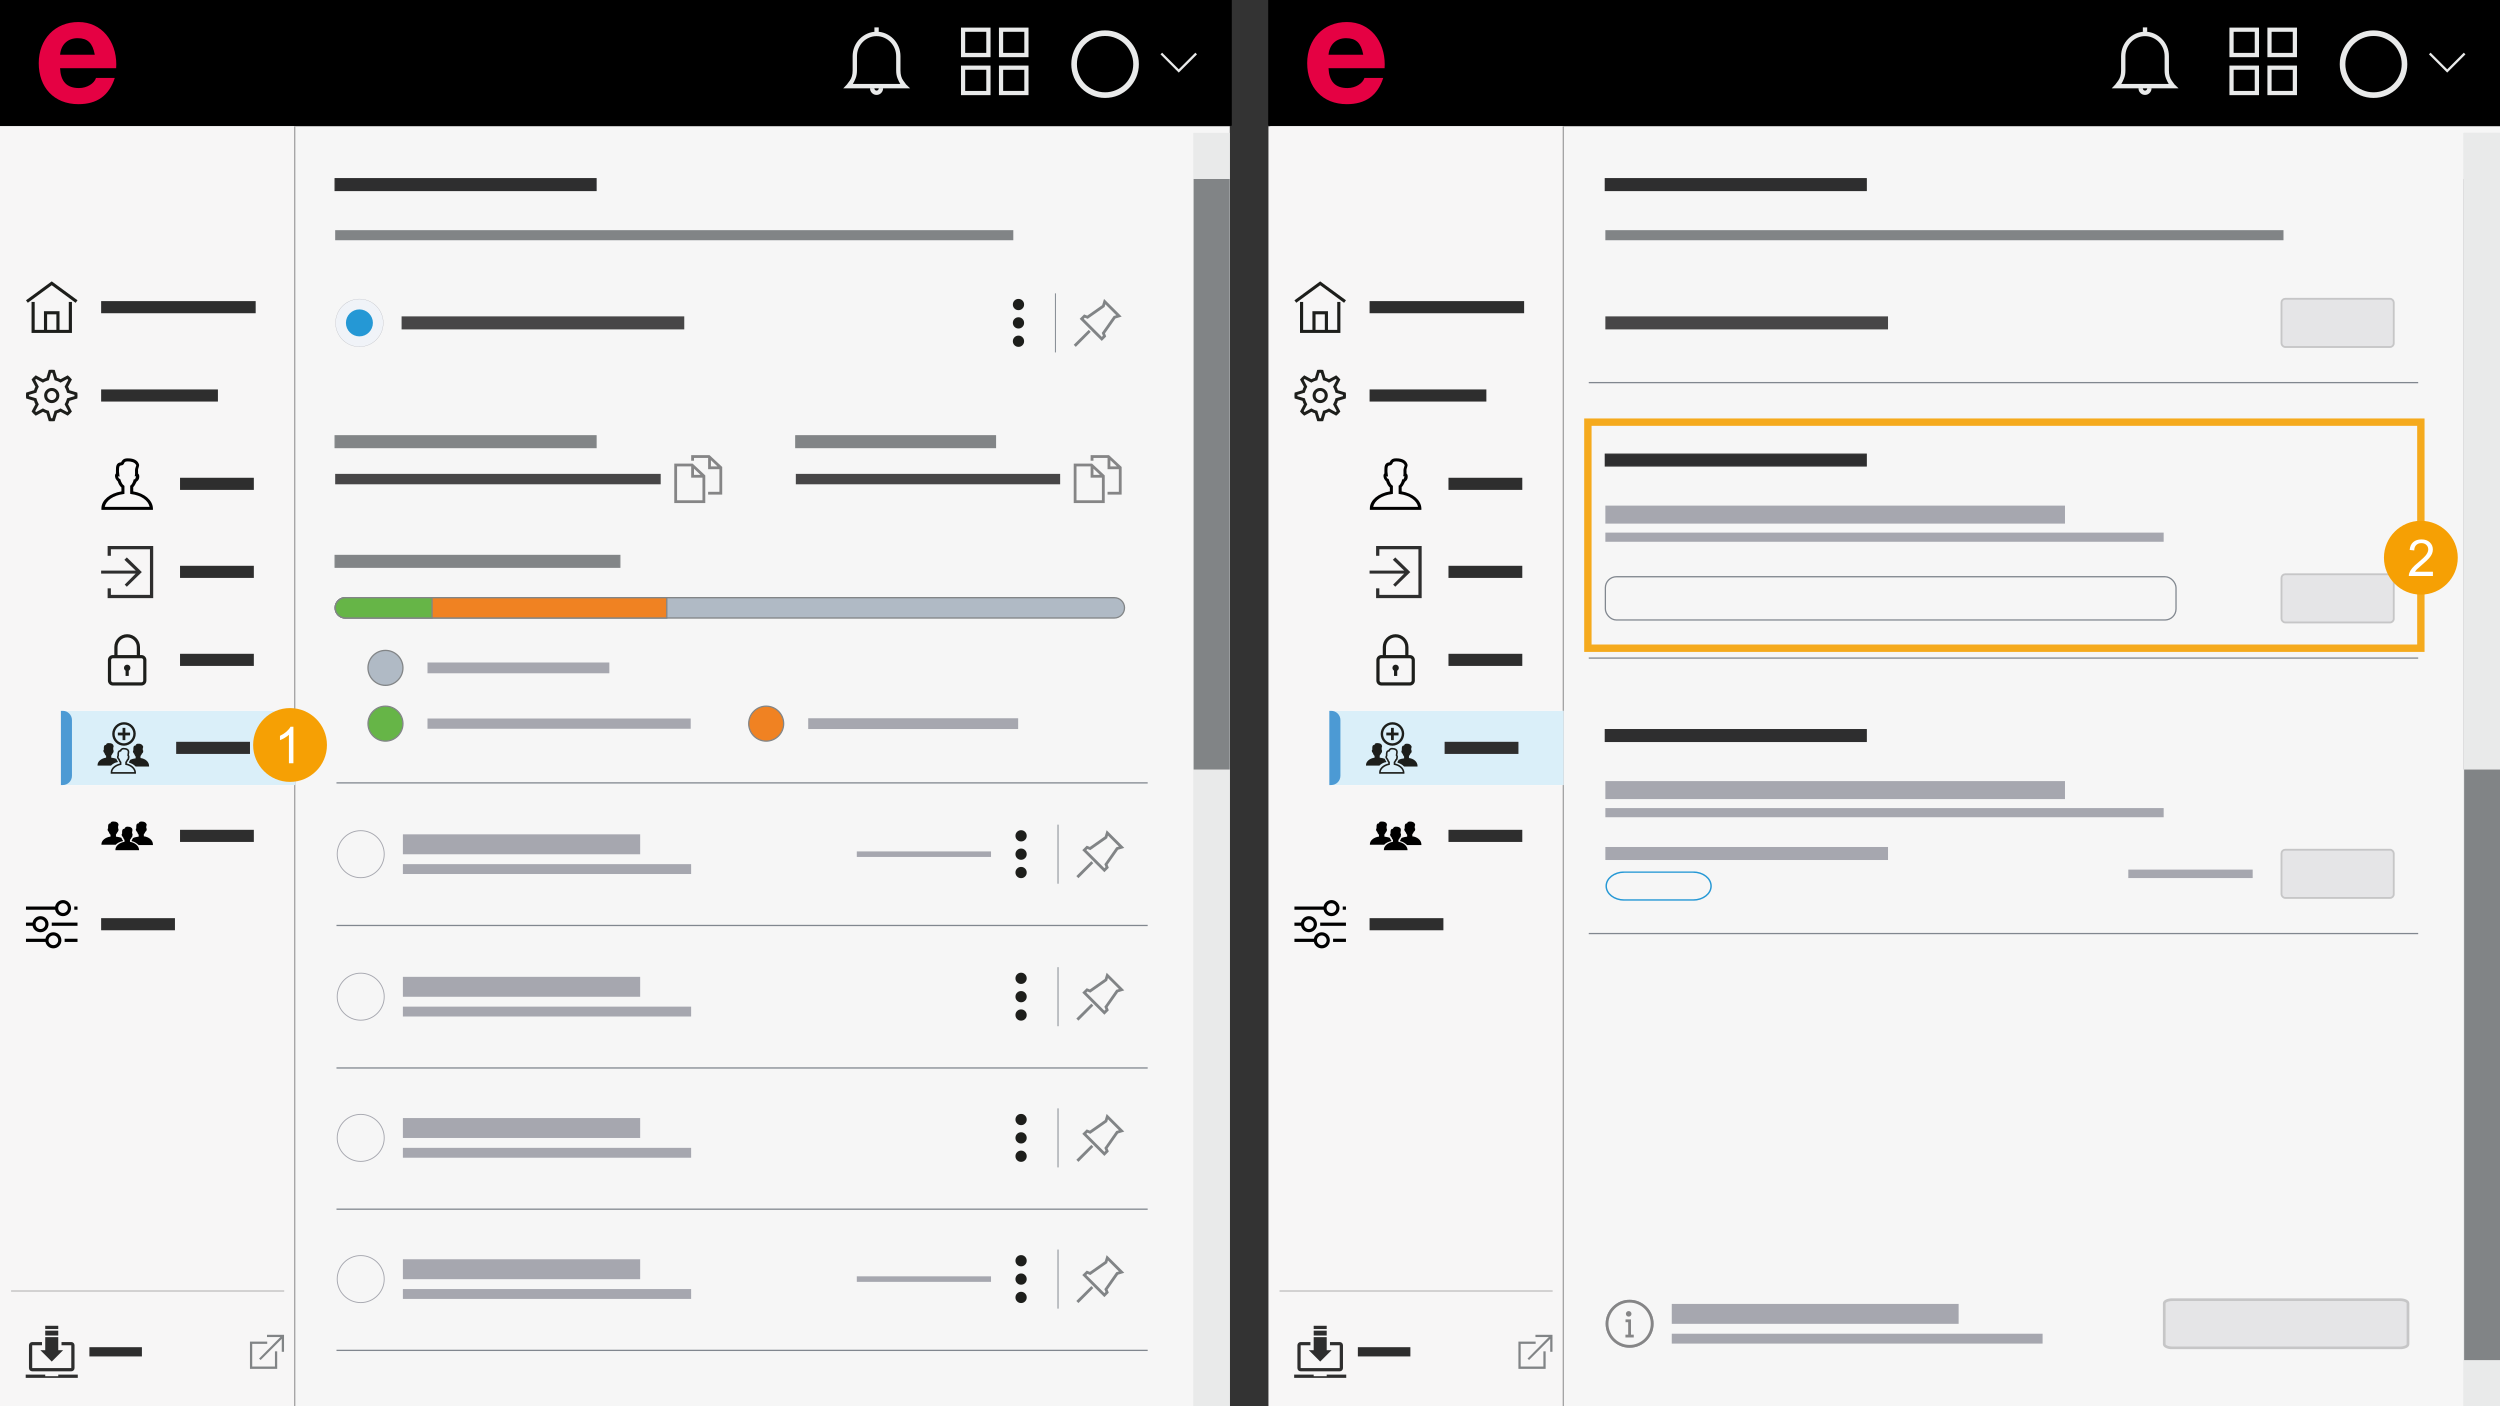 <?xml version="1.0" encoding="UTF-8"?>
<svg xmlns="http://www.w3.org/2000/svg" xmlns:xlink="http://www.w3.org/1999/xlink" viewBox="0 0 1920 1080">
  <rect x="0" y="0" width="1920" height="1080" fill="#333333" stroke="none"/>
  <defs>
    <clipPath id="clippath">
      <rect y="96.97" width="944.5" height="983.03" style="fill: none;"/>
    </clipPath>
    <clipPath id="clippath-1">
      <rect x="258.42" y="637.4" width="37.22" height="37.22" style="fill: none;"/>
    </clipPath>
    <clipPath id="clippath-2">
      <rect x="779.68" y="637.4" width="9.03" height="37.22" style="fill: none;"/>
    </clipPath>
    <clipPath id="clippath-3">
      <rect x="258.42" y="746.84" width="37.22" height="37.22" style="fill: none;"/>
    </clipPath>
    <clipPath id="clippath-4">
      <rect x="779.68" y="746.84" width="9.03" height="37.22" style="fill: none;"/>
    </clipPath>
    <clipPath id="clippath-5">
      <rect x="258.42" y="855.29" width="37.22" height="37.22" style="fill: none;"/>
    </clipPath>
    <clipPath id="clippath-6">
      <rect x="779.68" y="855.29" width="9.03" height="37.22" style="fill: none;"/>
    </clipPath>
    <clipPath id="clippath-7">
      <rect x="258.42" y="963.73" width="37.22" height="37.22" style="fill: none;"/>
    </clipPath>
    <clipPath id="clippath-8">
      <rect x="779.68" y="963.73" width="9.03" height="37.22" style="fill: none;"/>
    </clipPath>
    <clipPath id="clippath-9">
      <rect y="96.97" width="944.5" height="983.03" style="fill: none;"/>
    </clipPath>
    <clipPath id="clippath-10">
      <rect x="517.63" y="349.33" width="37.23" height="37.23" style="fill: none;"/>
    </clipPath>
    <clipPath id="clippath-11">
      <rect y="96.97" width="944.5" height="983.03" style="fill: none;"/>
    </clipPath>
    <clipPath id="clippath-12">
      <rect x="824.41" y="349.33" width="37.23" height="37.23" style="fill: none;"/>
    </clipPath>
    <clipPath id="clippath-13">
      <rect y="96.97" width="944.5" height="983.03" style="fill: none;"/>
    </clipPath>
    <clipPath id="clippath-14">
      <rect x="824.42" y="229.37" width="37.23" height="37.23" style="fill: none;"/>
    </clipPath>
    <clipPath id="clippath-15">
      <rect x="257.42" y="229.37" width="37.22" height="37.22" style="fill: none;"/>
    </clipPath>
    <clipPath id="clippath-16">
      <rect x="777.68" y="229.37" width="9.03" height="37.22" style="fill: none;"/>
    </clipPath>
    <clipPath id="clippath-17">
      <rect y="96.97" width="944.5" height="983.03" style="fill: none;"/>
    </clipPath>
    <clipPath id="clippath-18">
      <rect x="975.5" y="96.97" width="944.5" height="983.03" style="fill: none;"/>
    </clipPath>
    <clipPath id="clippath-19">
      <rect x="1751.19" y="651.6" width="88.21" height="39.01" style="fill: none;"/>
    </clipPath>
    <clipPath id="clippath-20">
      <rect x="1232.92" y="669.27" width="81.83" height="22.45" style="fill: none;"/>
    </clipPath>
    <clipPath id="clippath-21">
      <rect x="975.5" y="96.97" width="944.5" height="983.03" style="fill: none;"/>
    </clipPath>
    <clipPath id="clippath-22">
      <rect x="1751.19" y="440.03" width="88.21" height="39.01" style="fill: none;"/>
    </clipPath>
    <clipPath id="clippath-23">
      <rect x="975.5" y="96.97" width="944.5" height="983.03" style="fill: none;"/>
    </clipPath>
    <clipPath id="clippath-24">
      <rect x="1751.19" y="228.47" width="88.21" height="39.01" style="fill: none;"/>
    </clipPath>
    <clipPath id="clippath-25">
      <rect x="975.5" y="96.97" width="944.5" height="983.03" style="fill: none;"/>
    </clipPath>
    <clipPath id="clippath-26">
      <rect x="1232.92" y="998.04" width="37.22" height="37.22" style="fill: none;"/>
    </clipPath>
    <clipPath id="clippath-27">
      <rect x="1659.97" y="997.14" width="191.54" height="39.01" style="fill: none;"/>
    </clipPath>
    <clipPath id="clippath-28">
      <rect x="975.5" y="96.97" width="944.5" height="983.03" style="fill: none;"/>
    </clipPath>
    <clipPath id="clippath-29">
      <rect x="974.17" y="96.97" width="226.77" height="983.03" style="fill: none;"/>
    </clipPath>
    <clipPath id="clippath-30">
      <rect x="974.17" y="96.97" width="226.77" height="983.03" style="fill: none;"/>
    </clipPath>
    <clipPath id="clippath-31">
      <rect x="974.17" y="96.97" width="226.77" height="983.03" style="fill: none;"/>
    </clipPath>
    <clipPath id="clippath-32">
      <rect x="993.91" y="1018.19" width="40" height="40" style="fill: none;"/>
    </clipPath>
    <clipPath id="clippath-33">
      <rect x="993.91" y="352.84" width="40" height="37.5" style="fill: none;"/>
    </clipPath>
    <clipPath id="clippath-34">
      <rect x="993.91" y="283.74" width="40" height="40" style="fill: none;"/>
    </clipPath>
    <clipPath id="clippath-35">
      <rect x="993.91" y="691.05" width="40" height="37.5" style="fill: none;"/>
    </clipPath>
    <clipPath id="clippath-36">
      <rect x="1051.84" y="351.81" width="40" height="40" style="fill: none;"/>
    </clipPath>
    <clipPath id="clippath-37">
      <rect x="1051.84" y="630.82" width="40" height="22.27" style="fill: none;"/>
    </clipPath>
    <clipPath id="clippath-38">
      <rect x="1051.84" y="554.42" width="40" height="40" style="fill: none;"/>
    </clipPath>
    <clipPath id="clippath-39">
      <rect x="1056.84" y="486.84" width="30" height="39.86" style="fill: none;"/>
    </clipPath>
    <clipPath id="clippath-40">
      <rect x="1020.94" y="545.92" width="180" height="57" style="fill: none;"/>
    </clipPath>
    <clipPath id="clippath-41">
      <rect x="1020.94" y="545.92" width="180" height="57" style="fill: none;"/>
    </clipPath>
    <clipPath id="clippath-42">
      <rect x="1048.88" y="554.42" width="40" height="40" style="fill: none;"/>
    </clipPath>
    <clipPath id="clippath-43">
      <rect x="0" y="96.97" width="226.77" height="983.03" style="fill: none;"/>
    </clipPath>
    <clipPath id="clippath-44">
      <rect x="0" y="96.97" width="226.77" height="983.03" style="fill: none;"/>
    </clipPath>
    <clipPath id="clippath-45">
      <rect x="0" y="96.97" width="226.77" height="983.03" style="fill: none;"/>
    </clipPath>
    <clipPath id="clippath-46">
      <rect x="19.74" y="1018.19" width="40" height="40" style="fill: none;"/>
    </clipPath>
    <clipPath id="clippath-47">
      <rect x="19.74" y="352.84" width="40" height="37.5" style="fill: none;"/>
    </clipPath>
    <clipPath id="clippath-48">
      <rect x="19.74" y="283.74" width="40" height="40" style="fill: none;"/>
    </clipPath>
    <clipPath id="clippath-49">
      <rect x="19.74" y="691.05" width="40" height="37.5" style="fill: none;"/>
    </clipPath>
    <clipPath id="clippath-50">
      <rect x="77.67" y="351.81" width="40" height="40" style="fill: none;"/>
    </clipPath>
    <clipPath id="clippath-51">
      <rect x="77.67" y="630.82" width="40" height="22.27" style="fill: none;"/>
    </clipPath>
    <clipPath id="clippath-52">
      <rect x="77.67" y="554.42" width="40" height="40" style="fill: none;"/>
    </clipPath>
    <clipPath id="clippath-53">
      <rect x="82.67" y="486.84" width="30" height="39.86" style="fill: none;"/>
    </clipPath>
    <clipPath id="clippath-54">
      <rect x="46.77" y="545.92" width="180" height="57" style="fill: none;"/>
    </clipPath>
    <clipPath id="clippath-55">
      <rect x="46.77" y="545.92" width="180" height="57" style="fill: none;"/>
    </clipPath>
    <clipPath id="clippath-56">
      <rect x="74.7" y="554.42" width="40" height="40" style="fill: none;"/>
    </clipPath>
    <clipPath id="clippath-57">
      <rect x="0" width="945.83" height="96.94" style="fill: none;"/>
    </clipPath>
    <clipPath id="clippath-58">
      <rect x="0" y="0" width="945.83" height="96.94" style="fill: none;"/>
    </clipPath>
    <clipPath id="clippath-59">
      <rect x="29.43" y="16.58" width="60.2" height="63.78" style="fill: none;"/>
    </clipPath>
    <clipPath id="clippath-60">
      <rect x="822.48" y="23.04" width="52.44" height="52.44" style="fill: none;"/>
    </clipPath>
    <clipPath id="clippath-61">
      <rect x="647.32" y="20.74" width="51.94" height="52.44" style="fill: none;"/>
    </clipPath>
    <clipPath id="clippath-62">
      <rect x="974.17" width="945.83" height="96.94" style="fill: none;"/>
    </clipPath>
    <clipPath id="clippath-63">
      <rect x="974.17" y="0" width="945.83" height="96.94" style="fill: none;"/>
    </clipPath>
    <clipPath id="clippath-64">
      <rect x="1003.6" y="16.58" width="60.2" height="63.78" style="fill: none;"/>
    </clipPath>
    <clipPath id="clippath-65">
      <rect x="1796.65" y="23.04" width="52.44" height="52.44" style="fill: none;"/>
    </clipPath>
    <clipPath id="clippath-66">
      <rect x="1621.49" y="20.74" width="51.94" height="52.44" style="fill: none;"/>
    </clipPath>
    <clipPath id="clippath-67">
      <rect x="1830.59" y="399.69" width="57.26" height="57.26" style="fill: none;"/>
    </clipPath>
    <clipPath id="clippath-68">
      <rect x="1830.87" y="399.97" width="56.69" height="56.69" style="fill: none;"/>
    </clipPath>
    <clipPath id="clippath-69">
      <rect x="1830.59" y="399.69" width="57.26" height="57.26" style="fill: none;"/>
    </clipPath>
    <clipPath id="clippath-70">
      <rect x="194.13" y="543.52" width="57.26" height="57.26" style="fill: none;"/>
    </clipPath>
    <clipPath id="clippath-71">
      <rect x="194.41" y="543.8" width="56.69" height="56.69" style="fill: none;"/>
    </clipPath>
    <clipPath id="clippath-72">
      <rect x="194.13" y="543.52" width="57.26" height="57.26" style="fill: none;"/>
    </clipPath>
  </defs>
  <g id="Ebene_4" data-name="Ebene 4">
    <g id="Cloud_Orga_1">
      <g style="clip-path: url(#clippath);">
        <rect y="96.97" width="944.5" height="983.03" style="fill: #f6f6f6;"/>
        <rect x="916.4" y="102.05" width="28.09" height="977.95" style="fill: #e9eaea;"/>
        <rect x="916.71" y="137.48" width="27.74" height="453.54" style="fill: #818486;"/>
        <line x1="258.42" y1="601.26" x2="881.42" y2="601.26" style="fill: none; stroke: #81878f; stroke-miterlimit: 10; stroke-width: .99px;"/>
        <line x1="258.42" y1="710.76" x2="881.42" y2="710.76" style="fill: none; stroke: #81878f; stroke-miterlimit: 10; stroke-width: .99px;"/>
        <line x1="258.42" y1="820.2" x2="881.42" y2="820.2" style="fill: none; stroke: #81878f; stroke-miterlimit: 10; stroke-width: .99px;"/>
        <line x1="258.42" y1="928.65" x2="881.42" y2="928.65" style="fill: none; stroke: #81878f; stroke-miterlimit: 10; stroke-width: .99px;"/>
        <line x1="258.42" y1="1037.09" x2="881.42" y2="1037.09" style="fill: none; stroke: #81878f; stroke-miterlimit: 10; stroke-width: .99px;"/>
        <rect x="309.42" y="640.77" width="182.23" height="15.3" style="fill: #a6a7af;"/>
        <rect x="309.42" y="663.66" width="221.36" height="7.58" style="fill: #a6a7af;"/>
        <g style="clip-path: url(#clippath-1);">
          <path d="M277.03,638.31c9.76,0,17.7,7.94,17.7,17.7s-7.94,17.7-17.7,17.7-17.7-7.94-17.7-17.7,7.94-17.7,17.7-17.7M277.03,637.6c-10.17,0-18.41,8.24-18.41,18.41s8.24,18.41,18.41,18.41,18.41-8.24,18.41-18.41-8.24-18.41-18.41-18.41" style="fill: #a6a7af;"/>
        </g>
        <path d="M826.62,672.83l1.6,1.6,11.45-11.53-1.52-1.52-11.53,11.45ZM850.33,643.76l.22-.8.36-1.23,8.41,8.41-1.23.36-.8.22-8.41,12.03-.72.94.43,1.09.44,1.16-.87.8-13.85-13.85.8-.87,2.25.87,12.98-9.13ZM849.02,640.49l-.58,1.89-11.45,8.05-2.39-.94-3.41,3.41,16.96,16.96,3.41-3.41-.94-2.39,8.05-11.45,4.78-1.45-13.56-13.56-.87,2.9Z" style="fill: #818486;"/>
        <g style="clip-path: url(#clippath-2);">
          <path d="M787.25,644.97c-.84.84-1.86,1.26-3.06,1.26s-2.22-.42-3.06-1.26c-.84-.84-1.26-1.86-1.26-3.06s.42-2.22,1.26-3.06c.84-.84,1.86-1.26,3.06-1.26s2.22.42,3.06,1.26c.84.84,1.26,1.86,1.26,3.06s-.42,2.22-1.26,3.06M787.25,659.06c.84-.84,1.26-1.86,1.26-3.06s-.42-2.22-1.26-3.06c-.84-.84-1.86-1.26-3.06-1.26s-2.22.42-3.06,1.26c-.84.84-1.26,1.86-1.26,3.06s.42,2.22,1.26,3.06c.84.84,1.86,1.26,3.06,1.26s2.22-.42,3.06-1.26M787.25,673.16c.84-.84,1.26-1.86,1.26-3.06s-.42-2.22-1.26-3.06c-.84-.84-1.86-1.26-3.06-1.26s-2.22.42-3.06,1.26c-.84.84-1.26,1.86-1.26,3.06s.42,2.22,1.26,3.06c.84.84,1.86,1.26,3.06,1.26s2.22-.42,3.06-1.26" style="fill: #1d1e1b;"/>
        </g>
        <line x1="812.56" y1="678.69" x2="812.56" y2="633.33" style="fill: none; stroke: #81878f; stroke-miterlimit: 10; stroke-width: .75px;"/>
        <rect x="658.02" y="653.89" width="103.09" height="4.24" style="fill: #a6a7af;"/>
        <rect x="309.42" y="750.22" width="182.23" height="15.3" style="fill: #a6a7af;"/>
        <rect x="309.42" y="773.1" width="221.36" height="7.58" style="fill: #a6a7af;"/>
        <g style="clip-path: url(#clippath-3);">
          <path d="M277.03,747.75c9.76,0,17.7,7.94,17.7,17.7s-7.94,17.7-17.7,17.7-17.7-7.94-17.7-17.7,7.94-17.7,17.7-17.7M277.03,747.04c-10.17,0-18.41,8.24-18.41,18.41s8.24,18.41,18.41,18.41,18.41-8.24,18.41-18.41-8.24-18.41-18.41-18.41" style="fill: #a6a7af;"/>
        </g>
        <path d="M826.62,782.27l1.6,1.59,11.45-11.53-1.52-1.52-11.53,11.45ZM850.33,753.2l.22-.8.36-1.23,8.41,8.41-1.23.36-.8.22-8.41,12.03-.72.94.43,1.09.44,1.16-.87.8-13.85-13.85.8-.87,2.25.87,12.98-9.13ZM849.02,749.94l-.58,1.89-11.45,8.05-2.39-.94-3.41,3.41,16.96,16.96,3.41-3.41-.94-2.39,8.05-11.45,4.78-1.45-13.56-13.56-.87,2.9Z" style="fill: #818486;"/>
        <g style="clip-path: url(#clippath-4);">
          <path d="M787.25,754.41c-.84.84-1.86,1.26-3.06,1.26s-2.22-.42-3.06-1.26c-.84-.84-1.26-1.86-1.26-3.06s.42-2.22,1.26-3.06c.84-.84,1.86-1.26,3.06-1.26s2.22.42,3.06,1.26c.84.84,1.26,1.86,1.26,3.06s-.42,2.22-1.26,3.06M787.25,768.51c.84-.84,1.26-1.86,1.26-3.06s-.42-2.22-1.26-3.06c-.84-.84-1.86-1.26-3.06-1.26s-2.22.42-3.06,1.26c-.84.84-1.26,1.86-1.26,3.06s.42,2.22,1.26,3.06c.84.84,1.86,1.26,3.06,1.26s2.22-.42,3.06-1.26M787.25,782.6c.84-.84,1.26-1.86,1.26-3.06s-.42-2.22-1.26-3.06c-.84-.84-1.86-1.26-3.06-1.26s-2.22.42-3.06,1.26c-.84.84-1.26,1.86-1.26,3.06s.42,2.22,1.26,3.06c.84.84,1.86,1.26,3.06,1.26s2.22-.42,3.06-1.26" style="fill: #1d1e1b;"/>
        </g>
        <line x1="812.56" y1="788.13" x2="812.56" y2="742.78" style="fill: none; stroke: #81878f; stroke-miterlimit: 10; stroke-width: .75px;"/>
        <rect x="309.42" y="858.66" width="182.23" height="15.3" style="fill: #a6a7af;"/>
        <rect x="309.42" y="881.55" width="221.36" height="7.59" style="fill: #a6a7af;"/>
        <g style="clip-path: url(#clippath-5);">
          <path d="M277.03,856.2c9.76,0,17.7,7.94,17.7,17.7s-7.94,17.7-17.7,17.7-17.7-7.94-17.7-17.7,7.94-17.7,17.7-17.7M277.03,855.49c-10.17,0-18.41,8.24-18.41,18.41s8.24,18.41,18.41,18.41,18.41-8.24,18.41-18.41-8.24-18.41-18.41-18.41" style="fill: #a6a7af;"/>
        </g>
        <path d="M826.62,890.72l1.6,1.6,11.45-11.53-1.52-1.52-11.53,11.45ZM850.33,861.65l.22-.8.36-1.23,8.41,8.41-1.23.36-.8.22-8.41,12.03-.72.94.43,1.09.44,1.16-.87.8-13.85-13.85.8-.87,2.25.87,12.98-9.13ZM849.02,858.38l-.58,1.89-11.45,8.05-2.39-.94-3.41,3.41,16.96,16.96,3.41-3.41-.94-2.39,8.05-11.45,4.78-1.45-13.56-13.56-.87,2.9Z" style="fill: #818486;"/>
        <g style="clip-path: url(#clippath-6);">
          <path d="M787.25,862.86c-.84.84-1.86,1.26-3.06,1.26s-2.22-.42-3.06-1.26c-.84-.84-1.26-1.86-1.26-3.06s.42-2.22,1.26-3.06c.84-.84,1.86-1.26,3.06-1.26s2.22.42,3.06,1.26c.84.84,1.26,1.86,1.26,3.06s-.42,2.22-1.26,3.06M787.25,876.95c.84-.84,1.26-1.86,1.26-3.06s-.42-2.22-1.26-3.06c-.84-.84-1.86-1.26-3.06-1.26s-2.22.42-3.06,1.26c-.84.84-1.26,1.86-1.26,3.06s.42,2.22,1.26,3.06c.84.84,1.86,1.26,3.06,1.26s2.22-.42,3.06-1.26M787.25,891.05c.84-.84,1.26-1.86,1.26-3.06s-.42-2.22-1.26-3.06c-.84-.84-1.86-1.26-3.06-1.26s-2.22.42-3.06,1.26c-.84.84-1.26,1.86-1.26,3.06s.42,2.22,1.26,3.06c.84.84,1.86,1.26,3.06,1.26s2.22-.42,3.06-1.26" style="fill: #1d1e1b;"/>
        </g>
        <line x1="812.56" y1="896.57" x2="812.56" y2="851.22" style="fill: none; stroke: #81878f; stroke-miterlimit: 10; stroke-width: .75px;"/>
        <rect x="309.42" y="967.11" width="182.23" height="15.3" style="fill: #a6a7af;"/>
        <rect x="309.42" y="989.99" width="221.36" height="7.58" style="fill: #a6a7af;"/>
        <g style="clip-path: url(#clippath-7);">
          <path d="M277.03,964.64c9.76,0,17.7,7.94,17.7,17.7s-7.94,17.7-17.7,17.7-17.7-7.94-17.7-17.7,7.94-17.7,17.7-17.7M277.03,963.93c-10.17,0-18.41,8.24-18.41,18.41s8.24,18.41,18.41,18.41,18.41-8.24,18.41-18.41-8.24-18.41-18.41-18.41" style="fill: #a6a7af;"/>
        </g>
        <path d="M826.62,999.16l1.6,1.59,11.45-11.53-1.52-1.52-11.53,11.45ZM850.33,970.09l.22-.8.36-1.23,8.41,8.41-1.23.36-.8.22-8.41,12.03-.72.94.43,1.09.44,1.16-.87.8-13.85-13.85.8-.87,2.25.87,12.98-9.13ZM849.02,966.83l-.58,1.89-11.45,8.05-2.39-.94-3.41,3.41,16.96,16.96,3.41-3.41-.94-2.39,8.05-11.45,4.78-1.45-13.56-13.56-.87,2.9Z" style="fill: #818486;"/>
        <g style="clip-path: url(#clippath-8);">
          <path d="M787.25,971.3c-.84.84-1.86,1.26-3.06,1.26s-2.22-.42-3.06-1.26c-.84-.84-1.26-1.86-1.26-3.06s.42-2.22,1.26-3.06c.84-.84,1.86-1.26,3.06-1.26s2.22.42,3.06,1.26c.84.84,1.26,1.86,1.26,3.06s-.42,2.22-1.26,3.06M787.25,985.4c.84-.84,1.26-1.86,1.26-3.06s-.42-2.22-1.26-3.06c-.84-.84-1.86-1.26-3.06-1.26s-2.22.42-3.06,1.26c-.84.84-1.26,1.86-1.26,3.06s.42,2.22,1.26,3.06c.84.84,1.86,1.26,3.06,1.26s2.22-.42,3.06-1.26M787.25,999.49c.84-.84,1.26-1.86,1.26-3.06s-.42-2.22-1.26-3.06c-.84-.84-1.86-1.26-3.06-1.26s-2.22.42-3.06,1.26c-.84.84-1.26,1.86-1.26,3.06s.42,2.22,1.26,3.06c.84.84,1.86,1.26,3.06,1.26s2.22-.42,3.06-1.26" style="fill: #1d1e1b;"/>
        </g>
        <line x1="812.56" y1="1005.02" x2="812.56" y2="959.66" style="fill: none; stroke: #81878f; stroke-miterlimit: 10; stroke-width: .75px;"/>
        <rect x="658.02" y="980.22" width="103.09" height="4.25" style="fill: #a6a7af;"/>
        <g style="clip-path: url(#clippath-9);">
          <path d="M265.2,474.62c-4.3,0-7.78-3.49-7.78-7.8s3.48-7.8,7.78-7.8h590.65c4.29,0,7.78,3.49,7.78,7.8s-3.48,7.8-7.78,7.8H265.2Z" style="fill: #b0bac5;"/>
          <path d="M265.2,474.62c-4.3,0-7.78-3.49-7.78-7.8s3.48-7.8,7.78-7.8h590.65c4.29,0,7.78,3.49,7.78,7.8s-3.48,7.8-7.78,7.8H265.2Z" style="fill: none; stroke: #828587; stroke-miterlimit: 10;"/>
          <path d="M512.09,459.02h-246.87c-4.31,0-7.8,3.49-7.8,7.8s3.49,7.8,7.8,7.8h246.87v-15.6Z" style="fill: #f08222;"/>
          <path d="M512.09,459.02h-246.87c-4.31,0-7.8,3.49-7.8,7.8s3.49,7.8,7.8,7.8h246.87v-15.6Z" style="fill: none; stroke: #828587; stroke-miterlimit: 10;"/>
          <path d="M331.83,459.02h-66.61c-4.31,0-7.8,3.49-7.8,7.8s3.49,7.8,7.8,7.8h66.61v-15.6Z" style="fill: #66b547;"/>
          <path d="M331.83,459.02h-66.61c-4.31,0-7.8,3.49-7.8,7.8s3.49,7.8,7.8,7.8h66.61v-15.6Z" style="fill: none; stroke: #828587; stroke-miterlimit: 10;"/>
          <rect x="328.31" y="508.79" width="139.67" height="8.28" style="fill: #a6a7af;"/>
          <path d="M309.46,512.93c0,7.41-6.01,13.42-13.42,13.42s-13.42-6.01-13.42-13.42,6.01-13.42,13.42-13.42,13.42,6.01,13.42,13.42" style="fill: #b0bac5;"/>
          <path d="M309.46,512.93c0,7.41-6.01,13.42-13.42,13.42s-13.42-6.01-13.42-13.42,6.01-13.42,13.42-13.42,13.42,6.01,13.42,13.42Z" style="fill: none; stroke: #828587; stroke-miterlimit: 10;"/>
          <rect x="620.7" y="551.62" width="161.24" height="8.28" style="fill: #a6a7af;"/>
          <path d="M601.85,555.76c0,7.41-6.01,13.42-13.42,13.42s-13.42-6.01-13.42-13.42,6.01-13.42,13.42-13.42,13.42,6.01,13.42,13.42" style="fill: #f08222;"/>
          <path d="M601.85,555.76c0,7.41-6.01,13.42-13.42,13.42s-13.42-6.01-13.42-13.42,6.01-13.42,13.42-13.42,13.42,6.01,13.42,13.42Z" style="fill: none; stroke: #828587; stroke-miterlimit: 10;"/>
          <rect x="328.31" y="551.82" width="202.15" height="7.87" style="fill: #a6a7af;"/>
          <path d="M309.46,555.76c0,7.41-6.01,13.42-13.42,13.42s-13.42-6.01-13.42-13.42,6.01-13.42,13.42-13.42,13.42,6.01,13.42,13.42" style="fill: #66b547;"/>
          <path d="M309.46,555.76c0,7.41-6.01,13.42-13.42,13.42s-13.42-6.01-13.42-13.42,6.01-13.42,13.42-13.42,13.42,6.01,13.42,13.42Z" style="fill: none; stroke: #828587; stroke-miterlimit: 10;"/>
          <rect x="257.42" y="426.6" width="218.57" height="9" style="fill: #828587;"/>
          <rect x="257.42" y="426.6" width="218.57" height="9" style="fill: none; stroke: #828587; stroke-miterlimit: 10;"/>
          <rect x="257.42" y="137.27" width="200.31" height="9" style="fill: #2e2e2f;"/>
          <rect x="257.42" y="137.27" width="200.31" height="9" style="fill: none; stroke: #2e2e2f; stroke-miterlimit: 10;"/>
          <rect x="257.42" y="176.76" width="520.8" height="7.74" style="fill: #818486;"/>
          <rect x="257.42" y="334.72" width="200.31" height="9" style="fill: #828587;"/>
          <rect x="257.42" y="334.72" width="200.31" height="9" style="fill: none; stroke: #828587; stroke-miterlimit: 10;"/>
          <rect x="257.42" y="363.94" width="249.99" height="8" style="fill: #474647;"/>
        </g>
        <g style="clip-path: url(#clippath-10);">
          <path d="M532.99,359.93l4.98,4.77h-4.98v-4.77ZM520,358.19h10.83v8.67h8.66v17.33h-19.5v-25.99ZM517.83,356.03v30.33h23.83v-21.23l-9.75-9.1h-14.08ZM545.99,353.43l4.98,4.76h-4.98v-4.76ZM530.83,349.53v4.33h2.17v-2.17h10.83v8.67h8.67v17.33h-8.67v2.17h10.83v-21.23l-9.75-9.1h-14.08Z" style="fill: #858586;"/>
        </g>
        <g style="clip-path: url(#clippath-11);">
          <rect x="611.2" y="334.71" width="153.3" height="9" style="fill: #828587;"/>
          <rect x="611.2" y="334.71" width="153.3" height="9" style="fill: none; stroke: #828587; stroke-miterlimit: 10;"/>
          <rect x="611.2" y="363.94" width="202.99" height="8" style="fill: #474647;"/>
        </g>
        <g style="clip-path: url(#clippath-12);">
          <path d="M839.77,359.93l4.98,4.77h-4.98v-4.77ZM826.77,358.19h10.83v8.67h8.66v17.33h-19.5v-25.99ZM824.61,356.03v30.33h23.83v-21.23l-9.75-9.1h-14.08ZM852.77,353.43l4.98,4.76h-4.98v-4.76ZM837.6,349.53v4.33h2.17v-2.17h10.83v8.67h8.67v17.33h-8.67v2.17h10.83v-21.23l-9.75-9.1h-14.08Z" style="fill: #858586;"/>
        </g>
        <g style="clip-path: url(#clippath-13);">
          <rect x="308.42" y="242.98" width="217.09" height="10" style="fill: #474647;"/>
        </g>
        <g style="clip-path: url(#clippath-14);">
          <path d="M824.62,264.8l1.59,1.59,11.45-11.53-1.52-1.52-11.53,11.45ZM848.33,235.73l.22-.8.36-1.23,8.41,8.41-1.23.36-.8.22-8.41,12.03-.73.94.43,1.09.44,1.16-.87.8-13.84-13.85.8-.87,2.25.87,12.98-9.13ZM847.02,232.47l-.58,1.89-11.45,8.05-2.39-.94-3.41,3.41,16.96,16.96,3.41-3.41-.94-2.39,8.05-11.45,4.78-1.45-13.56-13.56-.87,2.9Z" style="fill: #818486;"/>
        </g>
        <g style="clip-path: url(#clippath-15);">
          <path d="M276.03,266.3c-10.1,0-18.32-8.22-18.32-18.32s8.22-18.32,18.32-18.32,18.32,8.22,18.32,18.32-8.22,18.32-18.32,18.32" style="fill: #f0f3f8;"/>
          <path d="M276.03,229.75c10.05,0,18.23,8.18,18.23,18.23s-8.18,18.23-18.23,18.23-18.23-8.18-18.23-18.23,8.18-18.23,18.23-18.23M276.03,229.57c-10.17,0-18.41,8.24-18.41,18.41s8.24,18.41,18.41,18.41,18.41-8.24,18.41-18.41-8.24-18.41-18.41-18.41" style="fill: #a6a7af;"/>
          <path d="M276.03,237.62c5.71,0,10.36,4.65,10.36,10.36s-4.65,10.36-10.36,10.36-10.36-4.65-10.36-10.36,4.65-10.36,10.36-10.36" style="fill: #2598d5;"/>
        </g>
        <g style="clip-path: url(#clippath-16);">
          <path d="M785.25,236.94c-.84.84-1.86,1.26-3.06,1.26s-2.22-.42-3.06-1.26c-.84-.84-1.26-1.86-1.26-3.06s.42-2.22,1.26-3.06c.84-.84,1.86-1.26,3.06-1.26s2.22.42,3.06,1.26c.84.84,1.26,1.86,1.26,3.06s-.42,2.22-1.26,3.06M785.25,251.04c.84-.84,1.26-1.86,1.26-3.06s-.42-2.22-1.26-3.06c-.84-.84-1.86-1.26-3.06-1.26s-2.22.42-3.06,1.26c-.84.84-1.26,1.86-1.26,3.06s.42,2.22,1.26,3.06c.84.84,1.86,1.26,3.06,1.26s2.22-.42,3.06-1.26M785.25,265.13c.84-.84,1.26-1.86,1.26-3.06s-.42-2.22-1.26-3.06c-.84-.84-1.86-1.26-3.06-1.26s-2.22.42-3.06,1.26c-.84.84-1.26,1.86-1.26,3.06s.42,2.22,1.26,3.06c.84.84,1.86,1.26,3.06,1.26s2.22-.42,3.06-1.26" style="fill: #1d1e1b;"/>
        </g>
        <g style="clip-path: url(#clippath-17);">
          <line x1="810.56" y1="270.66" x2="810.56" y2="225.3" style="fill: none; stroke: #81878f; stroke-miterlimit: 10; stroke-width: .75px;"/>
        </g>
      </g>
    </g>
    <g id="Cloud_Orga_2">
      <g style="clip-path: url(#clippath-18);">
        <rect x="975.5" y="96.97" width="944.5" height="983.03" style="fill: #f6f6f6;"/>
        <rect x="1891.9" y="102.05" width="28.09" height="977.95" style="fill: #e9eaea;"/>
        <rect x="1892.21" y="137.48" width="27.74" height="453.54" style="fill: #818486;"/>
        <rect x="1892.15" y="102.05" width="27.85" height="977.95" style="fill: #e9eaea;"/>
        <rect x="1892.46" y="591.02" width="27.54" height="453.54" style="fill: #818486;"/>
        <line x1="1220.17" y1="716.97" x2="1857.17" y2="716.97" style="fill: none; stroke: #81878f; stroke-miterlimit: 10; stroke-width: .99px;"/>
        <g style="clip-path: url(#clippath-19);">
          <path d="M1835.58,689.61h-80.58c-1.56,0-2.82-1.26-2.82-2.82v-31.38c0-1.56,1.26-2.82,2.82-2.82h80.58c1.56,0,2.82,1.26,2.82,2.82v31.38c0,1.56-1.26,2.82-2.82,2.82" style="fill: #e5e5e7;"/>
          <rect x="1752.19" y="652.59" width="86.21" height="37.01" rx="2.82" ry="2.82" style="fill: none; stroke: #c6c6c7; stroke-miterlimit: 10; stroke-width: 1.42px;"/>
        </g>
        <rect x="1232.92" y="599.88" width="352.99" height="13.82" style="fill: #a6a7af;"/>
        <rect x="1232.92" y="620.61" width="428.78" height="7.03" style="fill: #a6a7af;"/>
        <rect x="1232.92" y="560.39" width="200.31" height="9" style="fill: #2e2e2f;"/>
        <rect x="1232.92" y="560.39" width="200.31" height="9" style="fill: none; stroke: #2e2e2f; stroke-miterlimit: 10;"/>
        <g style="clip-path: url(#clippath-20);">
          <path d="M1300.33,691.21h-52.99c-7.61,0-13.78-4.8-13.78-10.72s6.17-10.72,13.78-10.72h52.99c7.61,0,13.78,4.8,13.78,10.72s-6.17,10.72-13.78,10.72Z" style="fill: none; stroke: #2598d5; stroke-width: 1.13px;"/>
        </g>
        <rect x="1232.92" y="650.49" width="217.08" height="10" style="fill: #a6a7af;"/>
        <rect x="1634.54" y="667.85" width="95.52" height="6.5" style="fill: #a6a7af;"/>
        <line x1="1220.17" y1="505.41" x2="1857.17" y2="505.41" style="fill: none; stroke: #81878f; stroke-miterlimit: 10; stroke-width: .99px;"/>
        <g style="clip-path: url(#clippath-21);">
          <rect x="1232.92" y="442.93" width="438.26" height="33.22" rx="8.5" ry="8.5" style="fill: none; stroke: #81878f; stroke-miterlimit: 10; stroke-width: .99px;"/>
          <rect x="1232.92" y="388.32" width="352.99" height="13.82" style="fill: #a6a7af;"/>
          <rect x="1232.92" y="409.05" width="428.78" height="7.03" style="fill: #a6a7af;"/>
          <rect x="1232.92" y="348.83" width="200.31" height="9" style="fill: #2e2e2f;"/>
          <rect x="1232.92" y="348.83" width="200.31" height="9" style="fill: none; stroke: #2e2e2f; stroke-miterlimit: 10;"/>
        </g>
        <g style="clip-path: url(#clippath-22);">
          <path d="M1835.58,478.05h-80.58c-1.56,0-2.82-1.26-2.82-2.82v-31.38c0-1.56,1.26-2.82,2.82-2.82h80.58c1.56,0,2.82,1.26,2.82,2.82v31.38c0,1.56-1.26,2.82-2.82,2.82" style="fill: #e5e5e7;"/>
          <rect x="1752.19" y="441.03" width="86.21" height="37.01" rx="2.82" ry="2.82" style="fill: none; stroke: #c6c6c7; stroke-miterlimit: 10; stroke-width: 1.42px;"/>
        </g>
        <g style="clip-path: url(#clippath-23);">
          <line x1="1220.17" y1="293.85" x2="1857.17" y2="293.85" style="fill: none; stroke: #81878f; stroke-miterlimit: 10; stroke-width: .99px;"/>
        </g>
        <g style="clip-path: url(#clippath-24);">
          <path d="M1835.58,266.49h-80.58c-1.56,0-2.82-1.26-2.82-2.82v-31.38c0-1.56,1.26-2.82,2.82-2.82h80.58c1.56,0,2.82,1.26,2.82,2.82v31.38c0,1.56-1.26,2.82-2.82,2.82" style="fill: #e5e5e7;"/>
          <rect x="1752.19" y="229.47" width="86.21" height="37.01" rx="2.82" ry="2.82" style="fill: none; stroke: #c6c6c7; stroke-miterlimit: 10; stroke-width: 1.42px;"/>
        </g>
        <g style="clip-path: url(#clippath-25);">
          <rect x="1283.92" y="1001.41" width="220.31" height="15.3" style="fill: #a6a7af;"/>
          <rect x="1283.92" y="1024.3" width="284.79" height="7.58" style="fill: #a6a7af;"/>
        </g>
        <g style="clip-path: url(#clippath-26);">
          <path d="M1251.53,998.95c9.76,0,17.7,7.94,17.7,17.7s-7.94,17.7-17.7,17.7-17.7-7.94-17.7-17.7,7.94-17.7,17.7-17.7M1251.53,998.24c-10.17,0-18.41,8.24-18.41,18.41s8.24,18.41,18.41,18.41,18.41-8.24,18.41-18.41-8.24-18.41-18.41-18.41" style="fill: #a6a7af;"/>
          <path d="M1258.69,999.68c2.23.98,4.18,2.31,5.84,3.97,1.67,1.67,2.99,3.61,3.97,5.84.96,2.23,1.44,4.61,1.44,7.15s-.48,4.93-1.44,7.15c-.98,2.23-2.31,4.18-3.97,5.84-1.67,1.67-3.61,2.99-5.84,3.97-2.23.96-4.61,1.44-7.15,1.44s-4.93-.48-7.15-1.44c-2.23-.98-4.18-2.31-5.84-3.97-1.67-1.67-2.99-3.61-3.97-5.84-.96-2.23-1.44-4.61-1.44-7.15s.48-4.93,1.44-7.15c.98-2.23,2.31-4.18,3.97-5.84,1.67-1.67,3.61-2.99,5.84-3.97,2.23-.96,4.61-1.44,7.15-1.44s4.93.48,7.15,1.44M1257.86,1031.6c1.97-.84,3.69-2,5.16-3.47,1.47-1.47,2.63-3.19,3.47-5.16.86-1.99,1.29-4.1,1.29-6.33s-.43-4.34-1.29-6.33c-.84-1.97-2-3.69-3.47-5.16-1.47-1.47-3.19-2.63-5.16-3.47-1.99-.86-4.1-1.29-6.33-1.29s-4.34.43-6.33,1.29c-1.97.84-3.69,2-5.16,3.47s-2.63,3.19-3.47,5.16c-.86,1.99-1.29,4.1-1.29,6.33s.43,4.34,1.29,6.33c.84,1.97,2,3.69,3.47,5.16,1.47,1.47,3.19,2.63,5.16,3.47,1.99.86,4.1,1.29,6.33,1.29s4.34-.43,6.33-1.29M1252.61,1025.02v-11.72h-4.21v2.16h2.05v9.56h-2.12v2.16h6.4v-2.16h-2.12ZM1249.32,1010.55c.42.42.92.63,1.49.63s1.11-.21,1.53-.63c.42-.42.63-.93.63-1.53s-.21-1.07-.63-1.49c-.42-.42-.93-.63-1.53-.63s-1.07.21-1.49.63c-.42.42-.63.92-.63,1.49s.21,1.11.63,1.53" style="fill: #858586;"/>
        </g>
        <g style="clip-path: url(#clippath-27);">
          <path d="M1843.22,1035.16h-174.96c-3.38,0-6.12-1.26-6.12-2.82v-31.38c0-1.56,2.74-2.82,6.12-2.82h174.96c3.38,0,6.12,1.26,6.12,2.82v31.38c0,1.56-2.74,2.82-6.12,2.82" style="fill: #e5e5e7;"/>
          <path d="M1843.22,1035.16h-174.96c-3.38,0-6.12-1.26-6.12-2.82v-31.37c0-1.56,2.74-2.82,6.12-2.82h174.96c3.38,0,6.12,1.26,6.12,2.82v31.37c0,1.56-2.74,2.82-6.12,2.82Z" style="fill: none; stroke: #c6c6c7; stroke-miterlimit: 10; stroke-width: 2.09px;"/>
        </g>
        <g style="clip-path: url(#clippath-28);">
          <rect x="1232.92" y="137.27" width="200.31" height="9" style="fill: #2e2e2f;"/>
          <rect x="1232.92" y="137.27" width="200.31" height="9" style="fill: none; stroke: #2e2e2f; stroke-miterlimit: 10;"/>
          <rect x="1232.92" y="176.76" width="520.8" height="7.74" style="fill: #818486;"/>
          <rect x="1232.92" y="242.98" width="217.08" height="10" style="fill: #474647;"/>
        </g>
      </g>
    </g>
    <g id="Cloud_Navigationsleiste_Settings_organisation_short">
      <g style="clip-path: url(#clippath-29);">
        <g style="clip-path: url(#clippath-30);">
          <rect x="974.17" y="96.97" width="226.77" height="983.03" style="fill: #f7f6f6;"/>
          <line x1="982.68" y1="991.49" x2="1192.44" y2="991.49" style="fill: none; stroke: #858586; stroke-miterlimit: 10; stroke-width: .5px;"/>
          <g style="clip-path: url(#clippath-31);">
            <line x1="1200.94" y1="96.99" x2="1200.94" y2="1079.99" style="fill: none; stroke: #858586; stroke-linejoin: round; stroke-width: 1.5px;"/>
          </g>
          <path d="M1166.14,1030.35v20.92h20.92v-13.43h-1.74v11.68h-17.44v-17.44h11.51v-1.74h-13.25ZM1179.22,1025.12v1.74h10.29l-16.39,16.57,1.22,1.05,16.22-16.22v9.94h1.74v-13.08h-13.08Z" style="fill: #818486;"/>
          <rect x="1008.91" y="1018.2" width="10" height="2.5" style="fill: #2e2e2e;"/>
          <rect x="1008.91" y="1021.94" width="10" height="3.75" style="fill: #2e2e2e;"/>
          <polygon points="1018.91 1026.94 1008.91 1026.94 1008.91 1036.94 1005.16 1036.94 1013.91 1045.69 1022.66 1036.94 1018.91 1036.94 1018.91 1026.94" style="fill: #2e2e2e;"/>
          <g style="clip-path: url(#clippath-32);">
            <path d="M1006.41,1030.69h-7.5c-1.38,0-2.5,1.12-2.5,2.5v17.5c0,1.38,1.12,2.5,2.5,2.5h30c1.38,0,2.5-1.12,2.5-2.5v-17.5c0-1.38-1.12-2.5-2.5-2.5h-7.5v2.5h7.5v17.5h-30v-17.5h7.5v-2.5Z" style="fill: #2e2e2e;"/>
            <polygon points="1008.91 1055.69 993.91 1055.69 993.91 1058.19 1033.91 1058.19 1033.91 1055.69 1018.91 1055.69 1018.91 1056.94 1008.91 1056.94 1008.91 1055.69" style="fill: #2e2e2e;"/>
          </g>
          <rect x="1042.84" y="1034.64" width="40.33" height="7.1" style="fill: #2e2e2e;"/>
          <rect x="1051.84" y="366.93" width="56.69" height="9.31" style="fill: #2e2e2e;"/>
          <rect x="1051.84" y="299.09" width="89.69" height="9.31" style="fill: #2e2e2e;"/>
          <rect x="1051.84" y="231.25" width="118.69" height="9.31" style="fill: #2e2e2e;"/>
          <rect x="1031.22" y="357.99" width="2.47" height="2.47"/>
          <g style="clip-path: url(#clippath-33);">
            <path d="M1022.56,365.41c-2.99,0-5.49-2.12-6.06-4.95h-22.38v-2.47h22.38c.57-2.82,3.07-4.95,6.06-4.95,3.41,0,6.18,2.77,6.18,6.18s-2.77,6.18-6.18,6.18M1018.85,359.22c0,2.05,1.66,3.71,3.71,3.71s3.71-1.66,3.71-3.71-1.66-3.71-3.71-3.71-3.71,1.66-3.71,3.71" style="fill-rule: evenodd;"/>
            <path d="M1005.25,377.77c-2.99,0-5.49-2.12-6.06-4.95h-5.07v-2.47h5.07c.57-2.82,3.07-4.95,6.06-4.95,3.41,0,6.18,2.77,6.18,6.18s-2.77,6.18-6.18,6.18M1001.54,371.59c0,2.05,1.66,3.71,3.71,3.71s3.71-1.66,3.71-3.71-1.66-3.71-3.71-3.71-3.71,1.66-3.71,3.71" style="fill-rule: evenodd;"/>
            <path d="M1009.09,385.19c.57,2.82,3.07,4.95,6.06,4.95,3.41,0,6.18-2.77,6.18-6.18s-2.77-6.18-6.18-6.18c-2.99,0-5.49,2.12-6.06,4.95h-14.96v2.47h14.96ZM1015.14,387.66c-2.05,0-3.71-1.66-3.71-3.71s1.66-3.71,3.71-3.71,3.71,1.66,3.71,3.71-1.66,3.71-3.71,3.71" style="fill-rule: evenodd;"/>
            <rect x="1023.8" y="382.72" width="9.89" height="2.47"/>
            <rect x="1013.91" y="370.35" width="19.78" height="2.47"/>
          </g>
          <g style="clip-path: url(#clippath-34);">
            <path d="M1033.54,306.03l-6.03,1.82c-.13.46-.28.92-.46,1.37-.18.45-.39.88-.62,1.29l2.98,5.53c-.46.59-.97,1.16-1.51,1.7-.54.54-1.11,1.04-1.7,1.51l-5.53-2.97c-.44.23-.88.44-1.31.62-.44.18-.9.35-1.39.5l-1.78,6.03c-.39.03-.77.05-1.14.08-.37.03-.75.04-1.14.04s-.77-.01-1.14-.04c-.37-.03-.75-.05-1.14-.08l-1.78-6.03c-.49-.15-.95-.32-1.39-.5-.44-.18-.88-.39-1.31-.62l-5.52,2.97c-.59-.46-1.16-.97-1.7-1.51-.54-.54-1.04-1.11-1.51-1.7l2.98-5.53c-.23-.41-.44-.84-.62-1.29-.18-.45-.33-.91-.46-1.37l-6.03-1.82c-.05-.36-.09-.73-.12-1.12-.03-.39-.04-.77-.04-1.16s.01-.77.04-1.14c.03-.37.06-.74.12-1.1l6.03-1.82c.13-.46.28-.92.46-1.37.18-.45.39-.88.62-1.29l-2.98-5.57c.46-.59.97-1.15,1.51-1.68.54-.53,1.11-1.04,1.7-1.53l5.52,2.98c.44-.21.88-.41,1.31-.6.44-.19.9-.35,1.39-.48l1.78-6.03c.39-.05.77-.09,1.14-.12.37-.02.75-.04,1.14-.04s.77.01,1.14.04c.37.03.75.07,1.14.12l1.78,6.03c.49.13.95.29,1.39.48.44.19.88.39,1.31.6l5.53-2.98c.59.49,1.16,1,1.7,1.53.54.53,1.04,1.09,1.51,1.68l-2.98,5.57c.23.41.44.84.62,1.29.18.45.33.91.46,1.37l6.03,1.82c.05.36.09.73.12,1.1.03.37.04.75.04,1.14s-.01.77-.04,1.14-.06.75-.12,1.14M1025.65,305.95l5.72-1.7v-1l-4.52-1.35-1.2-.35-.35-1.2c-.13-.39-.27-.76-.42-1.14-.15-.37-.32-.74-.5-1.1l-.58-1.08.58-1.12,2.2-4.14c-.1-.1-.21-.21-.33-.33-.12-.12-.24-.24-.37-.37l-5.22,2.82-1.12-.62c-.36-.18-.73-.35-1.1-.5-.37-.15-.75-.28-1.14-.39l-1.2-.39-.35-1.2-1.35-4.48h-1.01l-1.35,4.48-.35,1.2-1.2.39c-.41.1-.8.23-1.16.39-.36.16-.72.32-1.08.5l-1.12.62-5.22-2.82c-.13.13-.25.25-.37.37-.12.12-.23.23-.33.33l2.78,5.26-.58,1.08c-.18.36-.35.73-.5,1.1-.15.37-.3.75-.42,1.14l-.35,1.2-5.72,1.7v1l5.72,1.7.35,1.2c.13.41.27.81.42,1.18.16.37.32.73.5,1.06l.58,1.12-2.78,5.22c.1.13.21.25.33.37.12.12.24.23.37.33l5.22-2.78,1.12.58c.36.2.73.38,1.1.54.37.15.75.28,1.14.39l1.2.35.35,1.24,1.35,4.48h1.01l1.35-4.48.35-1.24,1.2-.35c.39-.13.77-.26,1.14-.4.37-.14.74-.32,1.1-.52l1.12-.58,5.22,2.82c.13-.13.25-.25.37-.37.12-.12.23-.24.33-.37l-2.2-4.1-.58-1.12.58-1.12c.18-.33.35-.69.5-1.06.15-.37.3-.75.42-1.14l.35-1.24ZM1018.02,299.65c1.15,1.13,1.72,2.5,1.72,4.1s-.57,3-1.72,4.14c-1.15,1.13-2.52,1.7-4.11,1.7s-2.97-.57-4.12-1.7c-1.15-1.13-1.72-2.51-1.72-4.14s.57-2.96,1.72-4.1c1.15-1.13,2.52-1.7,4.12-1.7s2.97.57,4.11,1.7M1013.91,307.26c.95,0,1.77-.34,2.45-1.02.68-.68,1.02-1.51,1.02-2.49s-.34-1.77-1.02-2.45c-.68-.68-1.5-1.02-2.45-1.02s-1.77.34-2.45,1.02c-.68.68-1.02,1.5-1.02,2.45s.34,1.81,1.02,2.49c.68.68,1.5,1.02,2.45,1.02" style="fill: #1d1e1b;"/>
          </g>
          <path d="M1010.35,241.42h7.12v11.91h-7.12v-11.91ZM1027,231.89v21.44h-7.12v-14.32h-11.95v14.32h-7.12v-21.44h-2.41v23.82h31.02v-23.82h-2.41ZM994.12,230.62l1.42,1.9,18.36-13.45,18.36,13.49,1.43-1.94-19.78-14.52-19.78,14.52Z" style="fill: #1d1e1b;"/>
          <rect x="977.17" y="343" width="219.09" height="202" style="fill: #f7f6f6;"/>
          <rect x="1051.84" y="705.14" width="56.69" height="9.31" style="fill: #2e2e2e;"/>
          <rect x="1031.22" y="696.2" width="2.47" height="2.47"/>
          <g style="clip-path: url(#clippath-35);">
            <path d="M1022.56,703.62c-2.99,0-5.49-2.12-6.06-4.95h-22.38v-2.47h22.38c.57-2.82,3.07-4.95,6.06-4.95,3.41,0,6.18,2.77,6.18,6.18s-2.77,6.18-6.18,6.18M1018.85,697.44c0,2.05,1.66,3.71,3.71,3.71s3.71-1.66,3.71-3.71-1.66-3.71-3.71-3.71-3.71,1.66-3.71,3.71" style="fill-rule: evenodd;"/>
            <path d="M1005.25,715.98c-2.99,0-5.49-2.12-6.06-4.95h-5.07v-2.47h5.07c.57-2.82,3.07-4.95,6.06-4.95,3.41,0,6.18,2.77,6.18,6.18s-2.77,6.18-6.18,6.18M1001.54,709.8c0,2.05,1.66,3.71,3.71,3.71s3.71-1.66,3.71-3.71-1.66-3.71-3.71-3.71-3.71,1.66-3.71,3.71" style="fill-rule: evenodd;"/>
            <path d="M1009.09,723.4c.57,2.82,3.07,4.95,6.06,4.95,3.41,0,6.18-2.77,6.18-6.18s-2.77-6.18-6.18-6.18c-2.99,0-5.49,2.12-6.06,4.95h-14.96v2.47h14.96ZM1015.14,725.87c-2.05,0-3.71-1.66-3.71-3.71s1.66-3.71,3.71-3.71,3.71,1.66,3.71,3.71-1.66,3.71-3.71,3.71" style="fill-rule: evenodd;"/>
            <rect x="1023.8" y="720.93" width="9.89" height="2.47"/>
            <rect x="1013.91" y="708.56" width="19.78" height="2.47"/>
          </g>
          <rect x="1112.43" y="366.93" width="56.69" height="9.31" style="fill: #2e2e2e;"/>
          <g style="clip-path: url(#clippath-36);">
            <path d="M1091.62,390.43c-.23-6.28-6.52-11.64-15.13-13.03v-3.26c1.16-1.16,1.86-2.79,2.56-4.19.7-.47,1.4-1.16,1.86-2.33.47-1.63.23-3.26-.7-3.96v-1.63c-.23-1.63.23-2.33.47-3.26.23-.7.46-1.4.23-2.09-.93-3.03-3.96-4.66-8.38-4.66h-.47c-3.02,0-3.96,1.4-4.65,2.56,0,.23-.23.23-.23.47-3.96.23-3.96,3.49-3.96,6.28v2.33c-.93.7-.93,2.33-.23,3.96.46.93,1.16,1.63,1.63,2.1.47,1.63,1.4,3.49,2.79,4.65v3.03c-8.85,1.4-15.36,6.75-15.36,13.03v1.16h39.57v-1.16ZM1054.61,389.27c.93-4.89,6.75-8.84,14.2-9.78l.93-.23v-6.05l-.47-.46c-.93-.47-1.86-2.1-2.56-4.19l-.23-.7-.7-.23c-.23,0-.47-.46-.7-.93-.23-.47-.23-.7-.23-.93l1.16.23-.23-1.63c0-.7-.23-1.63-.23-2.09v-.93c0-3.03.23-3.72,1.86-3.96,1.16,0,1.86-.93,2.1-1.63s.7-1.4,2.56-1.4h.47c1.86,0,5.35.47,6.28,3.03,0,0-.23.47-.23.7-.23.93-.93,2.09-.7,4.42v1.63l-.23,1.63h.93c0,.23,0,.7-.23,1.16-.23.7-.47.93-.47,1.16h-.93l-.23.7c-.47,1.86-1.4,3.26-2.1,3.96l-.47.23v6.28l.93.23c7.45.93,13.03,4.89,13.97,9.78h-34.45Z"/>
          </g>
          <rect x="1112.43" y="637.3" width="56.69" height="9.31" style="fill: #2e2e2e;"/>
          <g style="clip-path: url(#clippath-37);">
            <path d="M1080.97,652.51v.46h-18.15v-.46c0-2.78,3.02-5.33,6.98-6.03v-1.39c-.47-.46-.93-1.39-1.16-2.09-.23-.23-.47-.46-.7-.93-.46-.7-.46-1.39,0-1.86v-.93c0-1.16,0-2.78,1.86-2.78v-.23c.47-.69.93-1.39,2.09-1.39h.23c2.09,0,3.49.7,3.72,2.09v.93c0,.46-.23.7-.23,1.39v.7c.47.23.47,1.16.23,1.86,0,.7-.23,1.16-.7,1.39-.23.46-.7,1.39-1.16,1.86v1.39c3.96.7,6.75,3.24,6.98,6.03"/>
            <path d="M1084.64,642.3v-1.62c.46-.46.93-1.16,1.16-1.86.23-.23.7-.46.93-1.16.23-.7.23-1.39-.23-1.62v-.7c0-.7,0-1.16.23-1.39,0-.23.23-.7,0-.93-.46-1.39-1.86-2.09-3.72-2.09h-.23c-1.39,0-1.86.7-2.09,1.16v.23c-1.86,0-1.86,1.62-1.86,2.78v1.16c-.47.23-.47,1.16,0,1.85.23.46.47.7.7.93.23.7.7,1.62,1.16,2.09v1.39c-1.4.23-3.26.46-4.42,1.16-.23.46-.7,1.39-.93,1.62v.7c1.86.23,4.19,1.86,5.35,3.01h10.94v-.46c0-3.25-3.03-5.8-6.98-6.26"/>
            <path d="M1068.58,646.01v-.46c-.47-.46-.93-1.39-1.16-2.09-.93-.46-2.79-.7-4.19-.93v-1.62c.47-.46.7-1.16,1.16-1.86.23-.23.47-.46.7-1.16s0-1.39-.23-1.85v-.7c0-.7,0-1.16.23-1.39,0-.23.23-.7,0-.93-.23-1.39-1.63-2.09-3.72-2.09h-.23c-1.4,0-1.86.46-2.09,1.16v.23c-1.86,0-1.86,1.62-1.86,2.78v1.16c-.46.23-.46.93-.23,1.62.23.46.46.7.7.93.23.93.7,1.62,1.4,2.32v1.39c-3.96.46-6.98,3.01-6.98,5.8v.46h10.94c.93-1.16,3.49-2.55,5.59-2.78"/>
          </g>
          <rect x="1112.43" y="569.71" width="56.69" height="9.31" style="fill: #2e2e2e;"/>
          <g style="clip-path: url(#clippath-38);">
            <path d="M1072.37,572.73c2.42-.07,4.71-1.07,6.4-2.81,1.69-1.73,2.63-4.06,2.62-6.48-.03-2.36-1-4.62-2.69-6.27-1.69-1.65-3.97-2.56-6.33-2.53-2.4,0-4.7.95-6.4,2.65-1.7,1.7-2.65,4-2.65,6.4s.95,4.7,2.65,6.39c1.69,1.7,4,2.65,6.4,2.65M1072.37,556.49c1.87-.03,3.68.69,5.02,1.99,1.34,1.3,2.12,3.09,2.15,4.96,0,1.93-.74,3.79-2.08,5.17-1.34,1.39-3.17,2.2-5.1,2.26-1.91,0-3.74-.76-5.08-2.11-1.35-1.35-2.11-3.18-2.11-5.08s.76-3.74,2.11-5.09c1.35-1.35,3.18-2.11,5.08-2.11M1071.26,568.4h2.14v-3.62h3.62v-2.14h-3.62v-3.64h-2.14v3.64h-3.62v2.14h3.62v3.62ZM1074.56,585.7v.67c3.89.9,6.74,3.59,6.99,6.68v1.16s-19.4,0-19.4,0v-1.1c0-3.04,2.91-5.81,6.99-6.72v-.67c-.47-.62-.84-1.31-1.08-2.05-.3-.29-.54-.64-.72-1.01-.26-.35-.41-.77-.42-1.2-.01-.43.11-.86.36-1.22v-.72c0-1.05,0-3.15,1.97-3.46.23-.5.6-.92,1.06-1.22.46-.3.99-.47,1.54-.48h.24c2.48,0,4.06.98,4.33,2.68v1.06c0,.25-.04.5-.12.74-.07.22-.11.45-.11.69v.41c.22.34.35.73.39,1.13s-.01.81-.16,1.18c.02.34-.05.69-.2,1-.15.31-.38.58-.66.78-.28.6-.61,1.17-1.01,1.7M1069.87,587.52c-3.61.66-6.36,2.97-6.48,5.41h16.91c-.32-2.53-2.94-4.77-6.47-5.42l-.51-.1v-2.23l.19-.19c.42-.52.76-1.09,1.02-1.7l.1-.2.21-.13h0c.1-.05.35-.17.35-.85l.03-.21c.15-.37.16-.78.05-1.15l-.34-.17.03-1.08c0-.36.05-.71.16-1.05.04-.12.07-.25.07-.38v-.95c-.22-1.3-2.04-1.51-3.1-1.51h-.24c-.73,0-1.04.34-1.47.98,0,.18-.06.36-.15.52-.14.09-.31.14-.47.16-1.06,0-1.25.58-1.25,2.23v1.21l-.18.19c-.34.35-.1.84.07,1.1.15.31.35.59.6.83l.1.1.08.18c.21.69.55,1.33,1.01,1.89l.19.19v2.23l-.51.09ZM1085.04,582.15v-1.57c.49-.51.86-1.12,1.09-1.79.05-.05.11-.1.18-.15h0c.33-.24.57-.58.7-.97.22-.67.22-1.35-.22-1.57v-.67c0-.67,0-1.12.22-1.34,0-.09.02-.17.04-.25.05-.22.11-.48-.04-.64-.28-.67-.78-1.24-1.41-1.6-.63-.36-1.37-.51-2.1-.42h-.22c-.4-.05-.82.04-1.17.24-.36.2-.64.51-.8.89v.23c-1.76,0-1.76,1.57-1.76,2.69v1.12c-.44.23-.44,1.12,0,1.79.16.32.37.62.63.86l.03.03c.23.74.6,1.42,1.1,2.02v1.35c-.17.03-.35.06-.53.09-1.27.12-2.5.48-3.64,1.04l-.08.17c-.22.49-.48.96-.79,1.4v.67c1.93.47,3.67,1.48,5.04,2.92h10.31v-.44c0-3.17-2.85-5.63-6.58-6.09M1067.61,584.83v.46c-2,.29-3.85,1.23-5.25,2.69h-10.31v-.46c0-2.69,2.85-5.15,6.58-5.62v-1.34c-.64-.6-1.1-1.38-1.32-2.24-.27-.26-.5-.56-.66-.9-.22-.67-.22-1.34.22-1.57v-1.11c0-1.12,0-2.69,1.76-2.69v-.23c.21-.68.65-1.12,1.97-1.12h.21c1.97,0,3.28.67,3.5,2.02.15.16.09.42.04.64h0c-.02.08-.04.17-.04.26-.22.22-.22.67-.22,1.34v.67c.3.55.38,1.19.22,1.79-.11.43-.33.82-.65,1.12-.17.26-.3.52-.43.76-.17.37-.4.72-.67,1.03v1.57c.21.04.43.07.65.11h.04c1.11.13,2.21.39,3.26.79.22.74.6,1.43,1.1,2.02" style="fill: #1d1e1b; fill-rule: evenodd;"/>
          </g>
          <rect x="1112.43" y="502.12" width="56.69" height="9.31" style="fill: #2e2e2e;"/>
          <g style="clip-path: url(#clippath-39);">
            <path d="M1082.8,503.08h-1.11v-6.16c0-2.61-1.04-5.12-2.89-6.97-1.85-1.85-4.35-2.89-6.97-2.89-2.61,0-5.12,1.04-6.97,2.89-1.85,1.85-2.89,4.35-2.89,6.97v6.16h-1.11c-.5,0-1,.1-1.46.29-.46.19-.89.47-1.24.83-.35.35-.64.78-.83,1.24-.19.46-.29.96-.29,1.46v15.77c0,1.01.4,1.98,1.12,2.7.72.72,1.69,1.12,2.7,1.12h21.93c1.01,0,1.98-.4,2.7-1.12.72-.72,1.12-1.69,1.12-2.7v-15.77c0-.5-.1-1-.29-1.46-.19-.46-.47-.88-.83-1.24-.35-.36-.77-.64-1.24-.83-.46-.19-.96-.29-1.46-.29M1064.44,496.92c0-1.96.78-3.84,2.17-5.22,1.39-1.39,3.26-2.16,5.22-2.17,1.96,0,3.84.78,5.23,2.17,1.39,1.39,2.17,3.27,2.17,5.22v6.16h-14.79v-6.16ZM1084.16,522.67c0,.36-.14.7-.4.96-.25.25-.6.4-.96.4h-21.93c-.36,0-.7-.14-.96-.4-.25-.25-.4-.6-.4-.96v-15.77c0-.36.14-.7.4-.96.25-.26.6-.4.96-.4h21.93c.36,0,.7.14.96.4.25.25.4.6.4.96v15.77Z" style="fill: #1d1e1b;"/>
            <path d="M1071.84,510.47c-.65,0-1.28.26-1.74.72-.46.46-.72,1.09-.72,1.74,0,.43.12.85.33,1.23.22.37.53.68.9.9v4.04h2.46v-4.04c.37-.22.68-.52.9-.9.22-.37.33-.8.33-1.23,0-.65-.26-1.28-.72-1.74-.46-.46-1.09-.72-1.74-.72" style="fill: #1d1e1b;"/>
          </g>
          <rect x="1112.43" y="434.53" width="56.69" height="9.31" style="fill: #2e2e2e;"/>
          <path d="M1069.69,429.93l8.69,8.27h-26.55v2.3h26.55l-8.46,8.49,1.65,1.61,11.51-11.25-11.51-11.25-1.88,1.84ZM1056.84,419.35v7.5h2.5v-5h30v35h-30v-5h-2.5v7.5h35v-40h-35Z" style="fill: #2e2e2e;"/>
          <rect x="1020.94" y="545.92" width="180" height="57" style="fill: #fff;"/>
          <g style="clip-path: url(#clippath-40);">
            <g style="opacity: .2;">
              <g style="clip-path: url(#clippath-41);">
                <rect x="1020.94" y="545.92" width="180" height="57" style="fill: #45ade3;"/>
              </g>
            </g>
            <path d="M1020.94,602.92h1.41c3.92,0,7.09-3.17,7.09-7.09v-42.82c0-3.92-3.17-7.09-7.09-7.09h-1.41v57Z" style="fill: #4c9ad4;"/>
          </g>
          <rect x="1109.47" y="569.71" width="56.69" height="9.31" style="fill: #2e2e2e;"/>
          <g style="clip-path: url(#clippath-42);">
            <path d="M1069.41,572.73c2.42-.07,4.71-1.07,6.4-2.81,1.69-1.73,2.63-4.06,2.62-6.48-.03-2.36-1-4.62-2.69-6.27-1.69-1.65-3.97-2.56-6.33-2.53-2.4,0-4.7.95-6.4,2.65-1.7,1.7-2.65,4-2.65,6.4s.95,4.7,2.65,6.39c1.69,1.7,4,2.65,6.4,2.65M1069.41,556.49c1.87-.03,3.68.69,5.02,1.99,1.34,1.3,2.12,3.09,2.15,4.96,0,1.93-.74,3.79-2.08,5.17-1.34,1.39-3.17,2.2-5.1,2.26-1.91,0-3.74-.76-5.08-2.11-1.35-1.35-2.11-3.18-2.11-5.08s.76-3.74,2.11-5.09c1.35-1.35,3.18-2.11,5.08-2.11M1068.3,568.4h2.14v-3.62h3.62v-2.14h-3.62v-3.64h-2.14v3.64h-3.62v2.14h3.62v3.62ZM1071.6,585.7v.67c3.89.9,6.74,3.59,6.99,6.68v1.16s-19.4,0-19.4,0v-1.1c0-3.04,2.91-5.81,6.99-6.72v-.67c-.47-.62-.84-1.31-1.08-2.05-.3-.29-.54-.64-.72-1.01-.26-.35-.41-.77-.42-1.2-.01-.43.11-.86.36-1.22v-.72c0-1.05,0-3.15,1.97-3.46.23-.5.6-.92,1.06-1.22.46-.3.99-.47,1.54-.48h.24c2.48,0,4.06.98,4.33,2.68v1.06c0,.25-.04.5-.12.74-.07.22-.11.45-.11.69v.41c.22.34.35.73.39,1.13s-.01.81-.16,1.18c.02.34-.05.69-.2,1-.15.31-.38.58-.66.78-.28.6-.61,1.17-1.01,1.7M1066.91,587.52c-3.61.66-6.36,2.97-6.48,5.41h16.91c-.32-2.53-2.94-4.77-6.47-5.42l-.51-.1v-2.23l.19-.19c.42-.52.76-1.09,1.02-1.7l.1-.2.21-.13h0c.1-.05.35-.17.35-.85l.03-.21c.15-.37.16-.78.05-1.15l-.34-.17.03-1.08c0-.36.05-.71.16-1.05.04-.12.07-.25.07-.38v-.95c-.22-1.3-2.04-1.51-3.1-1.51h-.24c-.73,0-1.04.34-1.47.98,0,.18-.06.36-.15.52-.14.09-.31.14-.47.16-1.06,0-1.25.58-1.25,2.23v1.21l-.18.19c-.34.35-.1.84.07,1.1.15.31.35.59.6.83l.1.1.08.18c.21.69.55,1.33,1.01,1.89l.19.19v2.23l-.51.09ZM1082.08,582.15v-1.57c.49-.51.86-1.12,1.09-1.79.05-.05.11-.1.18-.15h0c.33-.24.57-.58.7-.97.22-.67.22-1.35-.22-1.57v-.67c0-.67,0-1.12.22-1.34,0-.09.02-.17.04-.25.05-.22.11-.48-.04-.64-.28-.67-.78-1.24-1.41-1.6-.63-.36-1.37-.51-2.1-.42h-.22c-.4-.05-.82.04-1.17.24-.36.2-.64.51-.8.89v.23c-1.76,0-1.76,1.57-1.76,2.69v1.12c-.44.23-.44,1.12,0,1.79.16.32.37.62.63.86l.03.03c.23.74.6,1.42,1.1,2.02v1.35c-.17.03-.35.06-.53.09-1.27.12-2.5.48-3.64,1.04l-.08.17c-.22.49-.48.96-.79,1.4v.67c1.93.47,3.67,1.48,5.04,2.92h10.31v-.44c0-3.17-2.85-5.63-6.58-6.09M1064.65,584.83v.46c-2,.29-3.85,1.23-5.25,2.69h-10.31v-.46c0-2.69,2.85-5.15,6.58-5.62v-1.34c-.64-.6-1.1-1.38-1.32-2.24-.27-.26-.5-.56-.66-.9-.22-.67-.22-1.34.22-1.57v-1.11c0-1.12,0-2.69,1.76-2.69v-.23c.21-.68.65-1.12,1.97-1.12h.21c1.97,0,3.28.67,3.5,2.02.15.16.09.42.04.64h0c-.02.08-.04.17-.04.26-.22.22-.22.67-.22,1.34v.67c.3.55.38,1.19.22,1.79-.11.43-.33.82-.65,1.12-.17.26-.3.52-.43.76-.17.37-.4.72-.67,1.03v1.57c.21.04.43.07.65.11h.04c1.11.13,2.21.39,3.26.79.22.74.6,1.43,1.1,2.02" style="fill: #1d1e1b; fill-rule: evenodd;"/>
          </g>
        </g>
      </g>
    </g>
    <g id="Cloud_Navigationsleiste_Settings_organisation_short-2" data-name="Cloud_Navigationsleiste_Settings_organisation_short">
      <g style="clip-path: url(#clippath-43);">
        <g style="clip-path: url(#clippath-44);">
          <rect x="0" y="96.97" width="226.77" height="983.03" style="fill: #f7f6f6;"/>
          <line x1="8.5" y1="991.49" x2="218.27" y2="991.49" style="fill: none; stroke: #858586; stroke-miterlimit: 10; stroke-width: .5px;"/>
          <g style="clip-path: url(#clippath-45);">
            <line x1="226.77" y1="96.99" x2="226.77" y2="1079.99" style="fill: none; stroke: #858586; stroke-linejoin: round; stroke-width: 1.5px;"/>
          </g>
          <path d="M191.97,1030.35v20.92h20.92v-13.43h-1.74v11.68h-17.44v-17.44h11.51v-1.74h-13.25ZM205.05,1025.12v1.74h10.29l-16.39,16.57,1.22,1.05,16.22-16.22v9.94h1.74v-13.08h-13.08Z" style="fill: #818486;"/>
          <rect x="34.74" y="1018.2" width="10" height="2.5" style="fill: #2e2e2e;"/>
          <rect x="34.74" y="1021.94" width="10" height="3.75" style="fill: #2e2e2e;"/>
          <polygon points="44.74 1026.94 34.74 1026.94 34.74 1036.94 30.99 1036.94 39.74 1045.69 48.49 1036.94 44.74 1036.94 44.74 1026.94" style="fill: #2e2e2e;"/>
          <g style="clip-path: url(#clippath-46);">
            <path d="M32.24,1030.69h-7.5c-1.38,0-2.5,1.12-2.5,2.5v17.5c0,1.38,1.12,2.5,2.5,2.5h30c1.38,0,2.5-1.12,2.5-2.5v-17.5c0-1.38-1.12-2.5-2.5-2.5h-7.5v2.5h7.5v17.5h-30v-17.5h7.5v-2.5Z" style="fill: #2e2e2e;"/>
            <polygon points="34.74 1055.69 19.74 1055.69 19.74 1058.19 59.74 1058.19 59.74 1055.69 44.74 1055.69 44.74 1056.94 34.74 1056.94 34.74 1055.69" style="fill: #2e2e2e;"/>
          </g>
          <rect x="68.66" y="1034.64" width="40.33" height="7.1" style="fill: #2e2e2e;"/>
          <rect x="77.67" y="366.93" width="56.69" height="9.31" style="fill: #2e2e2e;"/>
          <rect x="77.67" y="299.09" width="89.69" height="9.31" style="fill: #2e2e2e;"/>
          <rect x="77.67" y="231.25" width="118.69" height="9.31" style="fill: #2e2e2e;"/>
          <rect x="57.05" y="357.99" width="2.47" height="2.47"/>
          <g style="clip-path: url(#clippath-47);">
            <path d="M48.39,365.41c-2.99,0-5.49-2.12-6.06-4.95h-22.38v-2.47h22.38c.57-2.82,3.07-4.95,6.06-4.95,3.41,0,6.18,2.77,6.18,6.18s-2.77,6.18-6.18,6.18M44.68,359.22c0,2.05,1.66,3.71,3.71,3.71s3.71-1.66,3.71-3.71-1.66-3.71-3.71-3.71-3.71,1.66-3.71,3.71" style="fill-rule: evenodd;"/>
            <path d="M31.08,377.77c-2.99,0-5.49-2.12-6.06-4.95h-5.07v-2.47h5.07c.57-2.82,3.07-4.95,6.06-4.95,3.41,0,6.18,2.77,6.18,6.18s-2.77,6.18-6.18,6.18M27.37,371.59c0,2.05,1.66,3.71,3.71,3.71s3.71-1.66,3.71-3.71-1.66-3.71-3.71-3.71-3.71,1.66-3.71,3.71" style="fill-rule: evenodd;"/>
            <path d="M34.91,385.19c.57,2.82,3.07,4.95,6.06,4.95,3.41,0,6.18-2.77,6.18-6.18s-2.77-6.18-6.18-6.18c-2.99,0-5.49,2.12-6.06,4.95h-14.96v2.47h14.96ZM40.97,387.66c-2.05,0-3.71-1.66-3.71-3.71s1.66-3.71,3.71-3.71,3.71,1.66,3.71,3.71-1.66,3.71-3.71,3.71" style="fill-rule: evenodd;"/>
            <rect x="49.63" y="382.72" width="9.89" height="2.47"/>
            <rect x="39.74" y="370.35" width="19.78" height="2.47"/>
          </g>
          <g style="clip-path: url(#clippath-48);">
            <path d="M59.36,306.03l-6.03,1.82c-.13.46-.28.92-.46,1.37-.18.45-.39.88-.62,1.29l2.98,5.53c-.46.59-.97,1.16-1.51,1.7-.54.54-1.11,1.04-1.7,1.51l-5.53-2.97c-.44.23-.88.44-1.31.62-.44.18-.9.35-1.39.5l-1.78,6.03c-.39.03-.77.05-1.14.08-.37.03-.75.04-1.14.04s-.77-.01-1.14-.04c-.37-.03-.75-.05-1.14-.08l-1.78-6.03c-.49-.15-.95-.32-1.39-.5-.44-.18-.88-.39-1.31-.62l-5.52,2.97c-.59-.46-1.16-.97-1.7-1.51-.54-.54-1.04-1.11-1.51-1.7l2.98-5.53c-.23-.41-.44-.84-.62-1.29-.18-.45-.33-.91-.46-1.37l-6.03-1.82c-.05-.36-.09-.73-.12-1.12-.03-.39-.04-.77-.04-1.16s.01-.77.04-1.14c.03-.37.06-.74.12-1.1l6.03-1.82c.13-.46.28-.92.46-1.37.18-.45.39-.88.62-1.29l-2.98-5.57c.46-.59.97-1.15,1.51-1.68.54-.53,1.11-1.04,1.7-1.53l5.52,2.98c.44-.21.88-.41,1.31-.6.44-.19.9-.35,1.39-.48l1.78-6.03c.39-.05.77-.09,1.14-.12.37-.02.75-.04,1.14-.04s.77.01,1.14.04c.37.03.75.07,1.14.12l1.78,6.03c.49.13.95.29,1.39.48.44.19.88.39,1.31.6l5.53-2.98c.59.49,1.16,1,1.7,1.53.54.53,1.04,1.09,1.51,1.68l-2.98,5.57c.23.41.44.84.62,1.29.18.45.33.91.46,1.37l6.03,1.82c.05.36.09.73.12,1.1.03.37.04.75.04,1.14s-.01.77-.04,1.14-.06.75-.12,1.14M51.48,305.95l5.72-1.7v-1l-4.52-1.35-1.2-.35-.35-1.2c-.13-.39-.27-.76-.42-1.14-.15-.37-.32-.74-.5-1.1l-.58-1.08.58-1.12,2.2-4.14c-.1-.1-.21-.21-.33-.33-.12-.12-.24-.24-.37-.37l-5.22,2.82-1.12-.62c-.36-.18-.73-.35-1.1-.5-.37-.15-.75-.28-1.14-.39l-1.2-.39-.35-1.2-1.35-4.48h-1.01l-1.35,4.48-.35,1.2-1.2.39c-.41.1-.8.23-1.16.39-.36.16-.72.32-1.08.5l-1.12.62-5.22-2.82c-.13.13-.25.25-.37.37-.12.12-.23.23-.33.33l2.78,5.26-.58,1.08c-.18.36-.35.73-.5,1.1-.15.37-.3.75-.42,1.14l-.35,1.2-5.72,1.7v1l5.72,1.7.35,1.2c.13.41.27.81.42,1.18.16.37.32.73.5,1.06l.58,1.12-2.78,5.22c.1.13.21.25.33.37.12.12.24.23.37.33l5.22-2.78,1.12.58c.36.2.73.38,1.1.54.37.15.75.28,1.14.39l1.2.35.35,1.24,1.35,4.48h1.01l1.35-4.48.35-1.24,1.2-.35c.39-.13.77-.26,1.14-.4.37-.14.74-.32,1.1-.52l1.12-.58,5.22,2.82c.13-.13.25-.25.37-.37.12-.12.23-.24.33-.37l-2.2-4.1-.58-1.12.58-1.12c.18-.33.35-.69.5-1.06.15-.37.3-.75.42-1.14l.35-1.24ZM43.85,299.65c1.15,1.13,1.72,2.5,1.72,4.1s-.57,3-1.72,4.14c-1.15,1.13-2.52,1.7-4.11,1.7s-2.97-.57-4.12-1.7c-1.15-1.13-1.72-2.51-1.72-4.14s.57-2.96,1.72-4.1c1.15-1.13,2.52-1.7,4.12-1.7s2.97.57,4.11,1.7M39.74,307.26c.95,0,1.77-.34,2.45-1.02.68-.68,1.02-1.51,1.02-2.49s-.34-1.77-1.02-2.45c-.68-.68-1.5-1.02-2.45-1.02s-1.77.34-2.45,1.02c-.68.68-1.02,1.5-1.02,2.45s.34,1.81,1.02,2.49c.68.68,1.5,1.02,2.45,1.02" style="fill: #1d1e1b;"/>
          </g>
          <path d="M36.18,241.42h7.12v11.91h-7.12v-11.91ZM52.83,231.89v21.44h-7.12v-14.32h-11.95v14.32h-7.12v-21.44h-2.41v23.82h31.02v-23.82h-2.41ZM19.95,230.62l1.42,1.9,18.36-13.45,18.36,13.49,1.43-1.94-19.78-14.52-19.78,14.52Z" style="fill: #1d1e1b;"/>
          <rect x="3" y="343" width="219.09" height="202" style="fill: #f7f6f6;"/>
          <rect x="77.67" y="705.14" width="56.69" height="9.31" style="fill: #2e2e2e;"/>
          <rect x="57.05" y="696.2" width="2.47" height="2.47"/>
          <g style="clip-path: url(#clippath-49);">
            <path d="M48.39,703.62c-2.99,0-5.49-2.12-6.06-4.95h-22.38v-2.47h22.38c.57-2.82,3.07-4.95,6.06-4.95,3.41,0,6.18,2.77,6.18,6.18s-2.77,6.18-6.18,6.18M44.68,697.44c0,2.05,1.66,3.71,3.71,3.71s3.71-1.66,3.71-3.71-1.66-3.71-3.71-3.71-3.71,1.66-3.71,3.71" style="fill-rule: evenodd;"/>
            <path d="M31.08,715.98c-2.99,0-5.49-2.12-6.06-4.95h-5.07v-2.47h5.07c.57-2.82,3.07-4.95,6.06-4.95,3.41,0,6.18,2.77,6.18,6.18s-2.77,6.18-6.18,6.18M27.37,709.8c0,2.05,1.66,3.71,3.71,3.71s3.71-1.66,3.71-3.71-1.66-3.71-3.71-3.71-3.71,1.66-3.71,3.71" style="fill-rule: evenodd;"/>
            <path d="M34.91,723.4c.57,2.82,3.07,4.95,6.06,4.95,3.41,0,6.18-2.77,6.18-6.18s-2.77-6.18-6.18-6.18c-2.99,0-5.49,2.12-6.06,4.95h-14.96v2.47h14.96ZM40.97,725.87c-2.05,0-3.71-1.66-3.71-3.71s1.66-3.71,3.71-3.71,3.71,1.66,3.71,3.71-1.66,3.71-3.71,3.71" style="fill-rule: evenodd;"/>
            <rect x="49.63" y="720.93" width="9.89" height="2.47"/>
            <rect x="39.74" y="708.56" width="19.78" height="2.47"/>
          </g>
          <rect x="138.26" y="366.93" width="56.69" height="9.31" style="fill: #2e2e2e;"/>
          <g style="clip-path: url(#clippath-50);">
            <path d="M117.45,390.43c-.23-6.28-6.52-11.64-15.13-13.03v-3.26c1.16-1.16,1.86-2.79,2.56-4.19.7-.47,1.4-1.16,1.86-2.33.47-1.63.23-3.26-.7-3.96v-1.63c-.23-1.63.23-2.33.47-3.26.23-.7.46-1.4.23-2.09-.93-3.03-3.96-4.66-8.38-4.66h-.47c-3.02,0-3.96,1.4-4.65,2.56,0,.23-.23.23-.23.47-3.96.23-3.96,3.49-3.96,6.28v2.33c-.93.7-.93,2.33-.23,3.96.46.93,1.16,1.63,1.63,2.1.47,1.63,1.4,3.49,2.79,4.65v3.03c-8.85,1.4-15.36,6.75-15.36,13.03v1.16h39.57v-1.16ZM80.44,389.27c.93-4.89,6.75-8.84,14.2-9.78l.93-.23v-6.05l-.47-.46c-.93-.47-1.86-2.1-2.56-4.19l-.23-.7-.7-.23c-.23,0-.47-.46-.7-.93-.23-.47-.23-.7-.23-.93l1.16.23-.23-1.63c0-.7-.23-1.63-.23-2.09v-.93c0-3.03.23-3.72,1.86-3.96,1.16,0,1.86-.93,2.1-1.63s.7-1.4,2.56-1.4h.47c1.86,0,5.35.47,6.28,3.03,0,0-.23.47-.23.7-.23.93-.93,2.09-.7,4.42v1.63l-.23,1.63h.93c0,.23,0,.7-.23,1.16-.23.7-.47.93-.47,1.16h-.93l-.23.7c-.47,1.86-1.4,3.26-2.1,3.96l-.47.23v6.28l.93.23c7.45.93,13.03,4.89,13.97,9.78h-34.45Z"/>
          </g>
          <rect x="138.26" y="637.3" width="56.69" height="9.31" style="fill: #2e2e2e;"/>
          <g style="clip-path: url(#clippath-51);">
            <path d="M106.8,652.51v.46h-18.15v-.46c0-2.78,3.02-5.33,6.98-6.03v-1.39c-.47-.46-.93-1.39-1.16-2.09-.23-.23-.47-.46-.7-.93-.46-.7-.46-1.39,0-1.86v-.93c0-1.16,0-2.78,1.86-2.78v-.23c.47-.69.93-1.39,2.09-1.39h.23c2.09,0,3.49.7,3.72,2.09v.93c0,.46-.23.7-.23,1.39v.7c.47.23.47,1.16.23,1.86,0,.7-.23,1.16-.7,1.39-.23.46-.7,1.39-1.16,1.86v1.39c3.96.7,6.75,3.24,6.98,6.03"/>
            <path d="M110.46,642.3v-1.62c.46-.46.93-1.16,1.16-1.86.23-.23.7-.46.93-1.16.23-.7.23-1.39-.23-1.62v-.7c0-.7,0-1.16.23-1.39,0-.23.23-.7,0-.93-.46-1.39-1.86-2.09-3.72-2.09h-.23c-1.39,0-1.86.7-2.09,1.16v.23c-1.86,0-1.86,1.62-1.86,2.78v1.16c-.47.23-.47,1.16,0,1.85.23.46.47.7.7.93.23.7.7,1.62,1.16,2.09v1.39c-1.4.23-3.26.46-4.42,1.16-.23.46-.7,1.39-.93,1.62v.7c1.86.23,4.19,1.86,5.35,3.01h10.94v-.46c0-3.25-3.03-5.8-6.98-6.26"/>
            <path d="M94.41,646.01v-.46c-.47-.46-.93-1.39-1.16-2.09-.93-.46-2.79-.7-4.19-.93v-1.62c.47-.46.7-1.16,1.16-1.86.23-.23.47-.46.7-1.16s0-1.39-.23-1.85v-.7c0-.7,0-1.16.23-1.39,0-.23.23-.7,0-.93-.23-1.39-1.63-2.09-3.72-2.09h-.23c-1.4,0-1.86.46-2.09,1.16v.23c-1.86,0-1.86,1.62-1.86,2.78v1.16c-.46.23-.46.93-.23,1.62.23.46.46.7.7.93.23.93.7,1.62,1.4,2.32v1.39c-3.96.46-6.98,3.01-6.98,5.8v.46h10.94c.93-1.16,3.49-2.55,5.59-2.78"/>
          </g>
          <rect x="138.26" y="569.71" width="56.69" height="9.31" style="fill: #2e2e2e;"/>
          <g style="clip-path: url(#clippath-52);">
            <path d="M98.2,572.73c2.42-.07,4.71-1.07,6.4-2.81,1.69-1.73,2.63-4.06,2.62-6.48-.03-2.36-1-4.62-2.69-6.27-1.69-1.65-3.97-2.56-6.33-2.53-2.4,0-4.7.95-6.4,2.65-1.7,1.7-2.65,4-2.65,6.4s.95,4.7,2.65,6.39c1.69,1.7,4,2.65,6.4,2.65M98.2,556.49c1.87-.03,3.68.69,5.02,1.99,1.34,1.3,2.12,3.09,2.15,4.96,0,1.93-.74,3.79-2.08,5.17-1.34,1.39-3.17,2.2-5.1,2.26-1.91,0-3.74-.76-5.08-2.11-1.35-1.35-2.11-3.18-2.11-5.08s.76-3.74,2.11-5.09c1.35-1.35,3.18-2.11,5.08-2.11M97.09,568.4h2.14v-3.62h3.62v-2.14h-3.62v-3.64h-2.14v3.64h-3.62v2.14h3.62v3.62ZM100.39,585.7v.67c3.89.9,6.74,3.59,6.99,6.68v1.16s-19.4,0-19.4,0v-1.1c0-3.04,2.91-5.81,6.99-6.72v-.67c-.47-.62-.84-1.31-1.08-2.05-.3-.29-.54-.64-.72-1.01-.26-.35-.41-.77-.42-1.2-.01-.43.11-.86.36-1.22v-.72c0-1.05,0-3.15,1.97-3.46.23-.5.6-.92,1.06-1.22.46-.3.99-.47,1.54-.48h.24c2.48,0,4.06.98,4.33,2.68v1.06c0,.25-.04.5-.12.74-.07.22-.11.45-.11.69v.41c.22.34.35.73.39,1.13s-.01.81-.16,1.18c.02.34-.05.69-.2,1-.15.31-.38.58-.66.78-.28.6-.61,1.17-1.01,1.7M95.7,587.52c-3.61.66-6.36,2.97-6.48,5.41h16.91c-.32-2.53-2.94-4.77-6.47-5.42l-.51-.1v-2.23l.19-.19c.42-.52.76-1.09,1.02-1.7l.1-.2.21-.13h0c.1-.05.35-.17.35-.85l.03-.21c.15-.37.16-.78.05-1.15l-.34-.17.03-1.08c0-.36.05-.71.16-1.05.04-.12.07-.25.07-.38v-.95c-.22-1.3-2.04-1.51-3.1-1.51h-.24c-.73,0-1.04.34-1.47.98,0,.18-.06.36-.15.52-.14.09-.31.14-.47.16-1.06,0-1.25.58-1.25,2.23v1.21l-.18.19c-.34.35-.1.84.07,1.1.15.31.35.59.6.83l.1.1.08.18c.21.69.55,1.33,1.01,1.89l.19.19v2.23l-.51.09ZM110.87,582.15v-1.57c.49-.51.86-1.12,1.09-1.79.05-.05.11-.1.18-.15h0c.33-.24.57-.58.7-.97.22-.67.22-1.35-.22-1.57v-.67c0-.67,0-1.12.22-1.34,0-.09.02-.17.04-.25.05-.22.11-.48-.04-.64-.28-.67-.78-1.24-1.41-1.6-.63-.36-1.37-.51-2.1-.42h-.22c-.4-.05-.82.04-1.17.24-.36.2-.64.51-.8.89v.23c-1.76,0-1.76,1.57-1.76,2.69v1.12c-.44.23-.44,1.12,0,1.79.16.32.37.62.63.86l.03.03c.23.74.6,1.42,1.1,2.02v1.35c-.17.03-.35.06-.53.09-1.27.12-2.5.48-3.64,1.04l-.08.17c-.22.49-.48.96-.79,1.4v.67c1.93.47,3.67,1.48,5.04,2.92h10.31v-.44c0-3.17-2.85-5.63-6.58-6.09M93.44,584.83v.46c-2,.29-3.85,1.23-5.25,2.69h-10.31v-.46c0-2.69,2.85-5.15,6.58-5.62v-1.34c-.64-.6-1.1-1.38-1.32-2.24-.27-.26-.5-.56-.66-.9-.22-.67-.22-1.34.22-1.57v-1.11c0-1.12,0-2.69,1.76-2.69v-.23c.21-.68.65-1.12,1.97-1.12h.21c1.97,0,3.28.67,3.5,2.02.15.16.09.42.04.64h0c-.02.08-.04.17-.04.26-.22.22-.22.67-.22,1.34v.67c.3.55.38,1.19.22,1.79-.11.43-.33.82-.65,1.12-.17.26-.3.52-.43.76-.17.37-.4.72-.67,1.03v1.57c.21.04.43.07.65.11h.04c1.11.13,2.21.39,3.26.79.22.74.6,1.43,1.1,2.02" style="fill: #1d1e1b; fill-rule: evenodd;"/>
          </g>
          <rect x="138.26" y="502.12" width="56.69" height="9.31" style="fill: #2e2e2e;"/>
          <g style="clip-path: url(#clippath-53);">
            <path d="M108.63,503.08h-1.11v-6.16c0-2.61-1.04-5.12-2.89-6.97-1.85-1.85-4.35-2.89-6.97-2.89-2.61,0-5.12,1.04-6.97,2.89-1.85,1.85-2.89,4.35-2.89,6.97v6.16h-1.11c-.5,0-1,.1-1.46.29-.46.19-.89.47-1.24.83-.35.35-.64.78-.83,1.24-.19.46-.29.96-.29,1.46v15.77c0,1.01.4,1.98,1.12,2.7.72.72,1.69,1.12,2.7,1.12h21.93c1.01,0,1.98-.4,2.7-1.12.72-.72,1.12-1.69,1.12-2.7v-15.77c0-.5-.1-1-.29-1.46-.19-.46-.47-.88-.83-1.24-.35-.36-.77-.64-1.24-.83-.46-.19-.96-.29-1.46-.29M90.27,496.92c0-1.96.78-3.84,2.17-5.22,1.39-1.39,3.26-2.16,5.22-2.17,1.96,0,3.84.78,5.23,2.17,1.39,1.39,2.17,3.27,2.17,5.22v6.16h-14.79v-6.16ZM109.99,522.67c0,.36-.14.7-.4.96-.25.25-.6.4-.96.4h-21.93c-.36,0-.7-.14-.96-.4-.25-.25-.4-.6-.4-.96v-15.77c0-.36.14-.7.4-.96.25-.26.6-.4.96-.4h21.93c.36,0,.7.14.96.4.25.25.4.6.4.96v15.77Z" style="fill: #1d1e1b;"/>
            <path d="M97.67,510.47c-.65,0-1.28.26-1.74.72-.46.46-.72,1.09-.72,1.74,0,.43.12.85.33,1.23.22.37.53.68.9.9v4.04h2.46v-4.04c.37-.22.68-.52.9-.9.22-.37.33-.8.33-1.23,0-.65-.26-1.28-.72-1.74-.46-.46-1.09-.72-1.74-.72" style="fill: #1d1e1b;"/>
          </g>
          <rect x="138.26" y="434.53" width="56.69" height="9.31" style="fill: #2e2e2e;"/>
          <path d="M95.52,429.93l8.69,8.27h-26.55v2.3h26.55l-8.46,8.49,1.65,1.61,11.51-11.25-11.51-11.25-1.88,1.84ZM82.66,419.35v7.5h2.5v-5h30v35h-30v-5h-2.5v7.5h35v-40h-35Z" style="fill: #2e2e2e;"/>
          <rect x="46.77" y="545.92" width="180" height="57" style="fill: #fff;"/>
          <g style="clip-path: url(#clippath-54);">
            <g style="opacity: .2;">
              <g style="clip-path: url(#clippath-55);">
                <rect x="46.77" y="545.92" width="180" height="57" style="fill: #45ade3;"/>
              </g>
            </g>
            <path d="M46.77,602.92h1.41c3.92,0,7.09-3.17,7.09-7.09v-42.82c0-3.92-3.17-7.09-7.09-7.09h-1.41v57Z" style="fill: #4c9ad4;"/>
          </g>
          <rect x="135.3" y="569.71" width="56.69" height="9.31" style="fill: #2e2e2e;"/>
          <g style="clip-path: url(#clippath-56);">
            <path d="M95.24,572.73c2.42-.07,4.71-1.07,6.4-2.81,1.69-1.73,2.63-4.06,2.62-6.48-.03-2.36-1-4.62-2.69-6.27-1.69-1.65-3.97-2.56-6.33-2.53-2.4,0-4.7.95-6.4,2.65-1.7,1.7-2.65,4-2.65,6.4s.95,4.7,2.65,6.39c1.69,1.7,4,2.65,6.4,2.65M95.24,556.49c1.87-.03,3.68.69,5.02,1.99,1.34,1.3,2.12,3.09,2.15,4.96,0,1.93-.74,3.79-2.08,5.17-1.34,1.39-3.17,2.2-5.1,2.26-1.91,0-3.74-.76-5.08-2.11-1.35-1.35-2.11-3.18-2.11-5.08s.76-3.74,2.11-5.09c1.35-1.35,3.18-2.11,5.08-2.11M94.13,568.4h2.14v-3.62h3.62v-2.14h-3.62v-3.64h-2.14v3.64h-3.62v2.14h3.62v3.62ZM97.43,585.7v.67c3.89.9,6.74,3.59,6.99,6.68v1.16s-19.4,0-19.4,0v-1.1c0-3.04,2.91-5.81,6.99-6.72v-.67c-.47-.62-.84-1.31-1.08-2.05-.3-.29-.54-.64-.72-1.01-.26-.35-.41-.77-.42-1.2-.01-.43.11-.86.36-1.22v-.72c0-1.05,0-3.15,1.97-3.46.23-.5.6-.92,1.06-1.22.46-.3.99-.47,1.54-.48h.24c2.48,0,4.06.98,4.33,2.68v1.06c0,.25-.04.5-.12.74-.07.22-.11.45-.11.69v.41c.22.34.35.73.39,1.13s-.01.81-.16,1.18c.02.34-.05.69-.2,1-.15.31-.38.58-.66.78-.28.6-.61,1.17-1.01,1.7M92.74,587.52c-3.61.66-6.36,2.97-6.48,5.41h16.91c-.32-2.53-2.94-4.77-6.47-5.42l-.51-.1v-2.23l.19-.19c.42-.52.76-1.09,1.02-1.7l.1-.2.21-.13h0c.1-.05.35-.17.35-.85l.03-.21c.15-.37.16-.78.05-1.15l-.34-.17.03-1.08c0-.36.05-.71.16-1.05.04-.12.07-.25.07-.38v-.95c-.22-1.3-2.04-1.51-3.1-1.51h-.24c-.73,0-1.04.34-1.47.98,0,.18-.06.36-.15.52-.14.09-.31.14-.47.16-1.06,0-1.25.58-1.25,2.23v1.21l-.18.19c-.34.35-.1.84.07,1.1.15.31.35.59.6.83l.1.1.08.18c.21.69.55,1.33,1.01,1.89l.19.19v2.23l-.51.09ZM107.91,582.15v-1.57c.49-.51.86-1.12,1.09-1.79.05-.05.11-.1.18-.15h0c.33-.24.57-.58.7-.97.22-.67.22-1.35-.22-1.57v-.67c0-.67,0-1.12.22-1.34,0-.09.02-.17.04-.25.05-.22.11-.48-.04-.64-.28-.67-.78-1.24-1.41-1.6-.63-.36-1.37-.51-2.1-.42h-.22c-.4-.05-.82.04-1.17.24-.36.2-.64.51-.8.89v.23c-1.76,0-1.76,1.57-1.76,2.69v1.12c-.44.23-.44,1.12,0,1.79.16.32.37.62.63.86l.03.03c.23.74.6,1.42,1.1,2.02v1.35c-.17.03-.35.06-.53.09-1.27.12-2.5.48-3.64,1.04l-.08.17c-.22.49-.48.96-.79,1.4v.67c1.93.47,3.67,1.48,5.04,2.92h10.31v-.44c0-3.17-2.85-5.63-6.58-6.09M90.48,584.83v.46c-2,.29-3.85,1.23-5.25,2.69h-10.31v-.46c0-2.69,2.85-5.15,6.58-5.62v-1.34c-.64-.6-1.1-1.38-1.32-2.24-.27-.26-.5-.56-.66-.9-.22-.67-.22-1.34.22-1.57v-1.11c0-1.12,0-2.69,1.76-2.69v-.23c.21-.68.65-1.12,1.97-1.12h.21c1.97,0,3.28.67,3.5,2.02.15.16.09.42.04.64h0c-.02.08-.04.17-.04.26-.22.22-.22.67-.22,1.34v.67c.3.55.38,1.19.22,1.79-.11.43-.33.82-.65,1.12-.17.26-.3.52-.43.76-.17.37-.4.72-.67,1.03v1.57c.21.04.43.07.65.11h.04c1.11.13,2.21.39,3.26.79.22.74.6,1.43,1.1,2.02" style="fill: #1d1e1b; fill-rule: evenodd;"/>
          </g>
        </g>
      </g>
    </g>
    <g id="Header_comparisonview_short">
      <g style="clip-path: url(#clippath-57);">
        <rect x="0" y="0" width="945.83" height="96.22"/>
        <g style="clip-path: url(#clippath-58);">
          <rect x="0" y="0" width="945.83" height="96.22" style="fill: none; stroke: #000; stroke-miterlimit: 10;"/>
        </g>
        <g style="clip-path: url(#clippath-59);">
          <path d="M89.3,49.45c0,.92-.11,2.91-.11,2.91h-43.06c.46,10.31,5.2,15.27,14.55,15.27,6.23,0,11.77-3.59,13.04-7.76h14.43c-4.38,13.55-13.62,20.14-27.93,20.14-18.92,0-30.47-13.09-30.47-31.49s12.46-31.6,30.47-31.6,29.08,14.82,29.08,32.53M72.8,42.05c-1.62-9.03-5.54-12.73-13.16-12.73s-12.81,4.87-13.5,12.73h26.66Z" style="fill: #e50143;"/>
        </g>
        <polygon points="905.27 53.24 892.5 40.46 891.25 41.74 905.27 55.76 919.29 41.74 918.02 40.46 905.27 53.24" style="fill: #e9eaea;"/>
        <g style="clip-path: url(#clippath-60);">
          <path d="M858.83,25.34c3.11,1.34,5.86,3.2,8.23,5.57,2.37,2.37,4.23,5.11,5.57,8.23,1.34,3.16,2.01,6.54,2.01,10.13s-.67,6.97-2.01,10.13c-1.34,3.11-3.2,5.85-5.57,8.23-2.37,2.37-5.11,4.23-8.23,5.57-3.16,1.34-6.54,2.01-10.13,2.01s-6.97-.67-10.13-2.01c-3.11-1.34-5.85-3.2-8.23-5.57-2.37-2.37-4.23-5.11-5.57-8.23-1.34-3.16-2.01-6.54-2.01-10.13s.67-6.97,2.01-10.13c1.34-3.11,3.2-5.86,5.57-8.23,2.37-2.37,5.11-4.23,8.23-5.57,3.16-1.34,6.54-2.01,10.13-2.01s6.97.67,10.13,2.01M848.7,70.89c2.97,0,5.77-.57,8.4-1.72,2.64-1.1,4.93-2.63,6.9-4.6,1.96-1.96,3.5-4.26,4.6-6.9,1.15-2.63,1.73-5.44,1.73-8.41s-.58-5.77-1.73-8.41c-1.1-2.63-2.63-4.93-4.6-6.9-1.97-1.96-4.26-3.5-6.9-4.6-2.63-1.15-5.43-1.72-8.4-1.72s-5.77.57-8.41,1.72c-2.64,1.1-4.93,2.63-6.9,4.6-1.97,1.96-3.5,4.26-4.6,6.9-1.15,2.63-1.72,5.44-1.72,8.41s.58,5.77,1.72,8.41c1.1,2.63,2.63,4.93,4.6,6.9,1.96,1.96,4.26,3.5,6.9,4.6,2.63,1.15,5.43,1.72,8.41,1.72" style="fill: #e9eaea;"/>
        </g>
        <path d="M741.26,53.59h16.2v16.25h-16.2v-16.25ZM738.03,73.07h22.71v-22.71h-22.71v22.71ZM770.42,53.62h16.25v16.2h-16.25v-16.2ZM767.19,73.07h22.71v-22.71h-22.71v22.71ZM741.26,24.43h16.2v16.19h-16.2v-16.19ZM738.03,43.91h22.71v-22.71h-22.71v22.71ZM770.42,24.43h16.25v16.19h-16.25v-16.19ZM767.19,43.91h22.71v-22.71h-22.71v22.71Z" style="fill: #e9eaea;"/>
        <g style="clip-path: url(#clippath-61);">
          <path d="M695.98,64.96l3,2.89h-51.38l2.78-2.89s.79-1.01,2.25-3.03c1.46-2.02,2.19-4.6,2.19-7.75v-11c0-2.59.48-5.03,1.44-7.33.96-2.26,2.28-4.24,3.94-5.94,1.67-1.7,3.61-3.06,5.83-4.06,2.26-1,4.65-1.5,7.16-1.5s4.91.5,7.17,1.5c2.22,1,4.16,2.35,5.83,4.06,1.67,1.7,2.98,3.68,3.94,5.94.96,2.3,1.44,4.74,1.44,7.33v11c0,3.22.73,5.81,2.19,7.78,1.46,1.96,2.19,2.96,2.19,3M654.99,64.46h36.43c-.74-1.15-1.45-2.59-2.14-4.33-.69-1.74-1.03-3.72-1.03-5.94v-11c0-2.11-.39-4.11-1.17-6-.81-1.89-1.9-3.53-3.25-4.91-1.35-1.39-2.95-2.49-4.8-3.3-1.82-.81-3.76-1.22-5.83-1.22s-4.02.41-5.83,1.22c-1.85.81-3.45,1.92-4.8,3.3-1.35,1.39-2.44,3.03-3.25,4.91-.78,1.89-1.17,3.89-1.17,6v11c0,2.19-.34,4.16-1.03,5.92-.68,1.76-1.4,3.21-2.14,4.36M674.87,67.9c0,.44-.17.83-.5,1.17-.33.33-.72.5-1.17.5s-.83-.17-1.17-.5c-.33-.33-.5-.72-.5-1.17h-3.33c0,1.37.49,2.55,1.47,3.53.98.98,2.16,1.47,3.53,1.47s2.54-.49,3.53-1.47c.98-.98,1.47-2.16,1.47-3.53h-3.33ZM674.87,21.03h-3.33v3.33h3.33v-3.33Z" style="fill: #e9eaea;"/>
        </g>
      </g>
    </g>
    <g id="Header_comparisonview_short-2" data-name="Header_comparisonview_short">
      <g style="clip-path: url(#clippath-62);">
        <rect x="974.17" y="0" width="945.83" height="96.22"/>
        <g style="clip-path: url(#clippath-63);">
          <rect x="974.17" y="0" width="945.83" height="96.22" style="fill: none; stroke: #000; stroke-miterlimit: 10;"/>
        </g>
        <g style="clip-path: url(#clippath-64);">
          <path d="M1063.47,49.45c0,.92-.11,2.91-.11,2.91h-43.06c.46,10.31,5.2,15.27,14.55,15.27,6.23,0,11.77-3.59,13.04-7.76h14.43c-4.38,13.55-13.62,20.14-27.93,20.14-18.92,0-30.47-13.09-30.47-31.49s12.46-31.6,30.47-31.6,29.08,14.82,29.08,32.53M1046.97,42.05c-1.62-9.03-5.54-12.73-13.16-12.73s-12.81,4.87-13.5,12.73h26.66Z" style="fill: #e50143;"/>
        </g>
        <polygon points="1879.45 53.24 1866.67 40.46 1865.43 41.74 1879.45 55.76 1893.47 41.74 1892.19 40.46 1879.45 53.24" style="fill: #e9eaea;"/>
        <g style="clip-path: url(#clippath-65);">
          <path d="M1833,25.34c3.11,1.34,5.86,3.2,8.23,5.57,2.37,2.37,4.23,5.11,5.57,8.23,1.34,3.16,2.01,6.54,2.01,10.13s-.67,6.97-2.01,10.13c-1.34,3.11-3.2,5.85-5.57,8.23-2.37,2.37-5.11,4.23-8.23,5.57-3.16,1.34-6.54,2.01-10.13,2.01s-6.97-.67-10.13-2.01c-3.11-1.34-5.85-3.2-8.23-5.57-2.37-2.37-4.23-5.11-5.57-8.23-1.34-3.16-2.01-6.54-2.01-10.13s.67-6.97,2.01-10.13c1.34-3.11,3.2-5.86,5.57-8.23,2.37-2.37,5.11-4.23,8.23-5.57,3.16-1.34,6.54-2.01,10.13-2.01s6.97.67,10.13,2.01M1822.87,70.89c2.97,0,5.77-.57,8.4-1.72,2.64-1.1,4.93-2.63,6.9-4.6,1.96-1.96,3.5-4.26,4.6-6.9,1.15-2.63,1.73-5.44,1.73-8.41s-.58-5.77-1.73-8.41c-1.1-2.63-2.63-4.93-4.6-6.9-1.97-1.96-4.26-3.5-6.9-4.6-2.63-1.15-5.43-1.72-8.4-1.72s-5.77.57-8.41,1.72c-2.64,1.1-4.93,2.63-6.9,4.6-1.97,1.96-3.5,4.26-4.6,6.9-1.15,2.63-1.72,5.44-1.72,8.41s.58,5.77,1.72,8.41c1.1,2.63,2.63,4.93,4.6,6.9,1.96,1.96,4.26,3.5,6.9,4.6,2.63,1.15,5.43,1.72,8.41,1.72" style="fill: #e9eaea;"/>
        </g>
        <path d="M1715.43,53.59h16.2v16.25h-16.2v-16.25ZM1712.2,73.07h22.71v-22.71h-22.71v22.71ZM1744.59,53.62h16.25v16.2h-16.25v-16.2ZM1741.37,73.07h22.71v-22.71h-22.71v22.71ZM1715.43,24.43h16.2v16.19h-16.2v-16.19ZM1712.2,43.91h22.71v-22.71h-22.71v22.71ZM1744.59,24.43h16.25v16.19h-16.25v-16.19ZM1741.37,43.91h22.71v-22.71h-22.71v22.71Z" style="fill: #e9eaea;"/>
        <g style="clip-path: url(#clippath-66);">
          <path d="M1670.15,64.96l3,2.89h-51.38l2.78-2.89s.79-1.01,2.25-3.03c1.46-2.02,2.19-4.6,2.19-7.75v-11c0-2.59.48-5.03,1.44-7.33.96-2.26,2.28-4.24,3.94-5.94,1.67-1.7,3.61-3.06,5.83-4.06,2.26-1,4.65-1.5,7.16-1.5s4.91.5,7.17,1.5c2.22,1,4.16,2.35,5.83,4.06,1.67,1.7,2.98,3.68,3.94,5.94.96,2.3,1.44,4.74,1.44,7.33v11c0,3.22.73,5.81,2.19,7.78,1.46,1.96,2.19,2.96,2.19,3M1629.16,64.46h36.43c-.74-1.15-1.45-2.59-2.14-4.33-.69-1.74-1.03-3.72-1.03-5.94v-11c0-2.11-.39-4.11-1.17-6-.81-1.89-1.9-3.53-3.25-4.91-1.35-1.39-2.95-2.49-4.8-3.3-1.82-.81-3.76-1.22-5.83-1.22s-4.02.41-5.83,1.22c-1.85.81-3.45,1.92-4.8,3.3-1.35,1.39-2.44,3.03-3.25,4.91-.78,1.89-1.17,3.89-1.17,6v11c0,2.19-.34,4.16-1.03,5.92-.68,1.76-1.4,3.21-2.14,4.36M1649.04,67.9c0,.44-.17.83-.5,1.17-.33.33-.72.5-1.17.5s-.83-.17-1.17-.5c-.33-.33-.5-.72-.5-1.17h-3.33c0,1.37.49,2.55,1.47,3.53.98.98,2.16,1.47,3.53,1.47s2.54-.49,3.53-1.47c.98-.98,1.47-2.16,1.47-3.53h-3.33ZM1649.04,21.03h-3.33v3.33h3.33v-3.33Z" style="fill: #e9eaea;"/>
        </g>
      </g>
    </g>
  </g>
  <g id="abc">
    <path d="M1859.22,497.83h-639.73v-173.62h639.73v173.62Z" style="fill: none; stroke: #f5aa1d; stroke-miterlimit: 10; stroke-width: 5.67px;"/>
    <g id="Num_2">
      <g style="clip-path: url(#clippath-67);">
        <g style="clip-path: url(#clippath-68);">
          <path d="M1887.57,428.32c0,15.65-12.69,28.35-28.35,28.35s-28.35-12.69-28.35-28.35,12.69-28.35,28.35-28.35,28.35,12.69,28.35,28.35" style="fill: #f6a004;"/>
        </g>
        <g style="clip-path: url(#clippath-69);">
          <path d="M1868.48,439.07v3.31h-18.51c-.03-.83.11-1.62.4-2.39.47-1.26,1.23-2.5,2.26-3.73,1.04-1.22,2.54-2.64,4.5-4.24,3.04-2.5,5.1-4.47,6.17-5.93,1.07-1.46,1.6-2.83,1.6-4.13,0-1.36-.49-2.51-1.46-3.45-.97-.94-2.24-1.4-3.81-1.4-1.66,0-2.98.5-3.97,1.49-.99.99-1.5,2.37-1.51,4.13l-3.53-.36c.24-2.64,1.15-4.64,2.73-6.03,1.58-1.38,3.7-2.07,6.36-2.07s4.81.74,6.38,2.24c1.57,1.49,2.35,3.34,2.35,5.54,0,1.12-.23,2.22-.69,3.31-.46,1.08-1.22,2.22-2.28,3.42-1.06,1.2-2.83,2.84-5.3,4.93-2.06,1.73-3.39,2.91-3.97,3.52-.59.62-1.07,1.24-1.45,1.86h13.73Z" style="fill: #fff;"/>
        </g>
      </g>
    </g>
    <g id="Num_1">
      <g style="clip-path: url(#clippath-70);">
        <g style="clip-path: url(#clippath-71);">
          <path d="M251.1,572.15c0,15.65-12.69,28.35-28.35,28.35s-28.35-12.69-28.35-28.35,12.69-28.35,28.35-28.35,28.35,12.69,28.35,28.35" style="fill: #f6a004;"/>
        </g>
        <g style="clip-path: url(#clippath-72);">
          <path d="M225.34,586.21h-3.44v-21.91c-.83.79-1.91,1.58-3.26,2.37-1.34.79-2.55,1.38-3.62,1.78v-3.32c1.92-.9,3.6-2,5.04-3.28,1.44-1.29,2.46-2.53,3.06-3.74h2.22v28.11Z" style="fill: #fff;"/>
        </g>
      </g>
    </g>
  </g>
</svg>